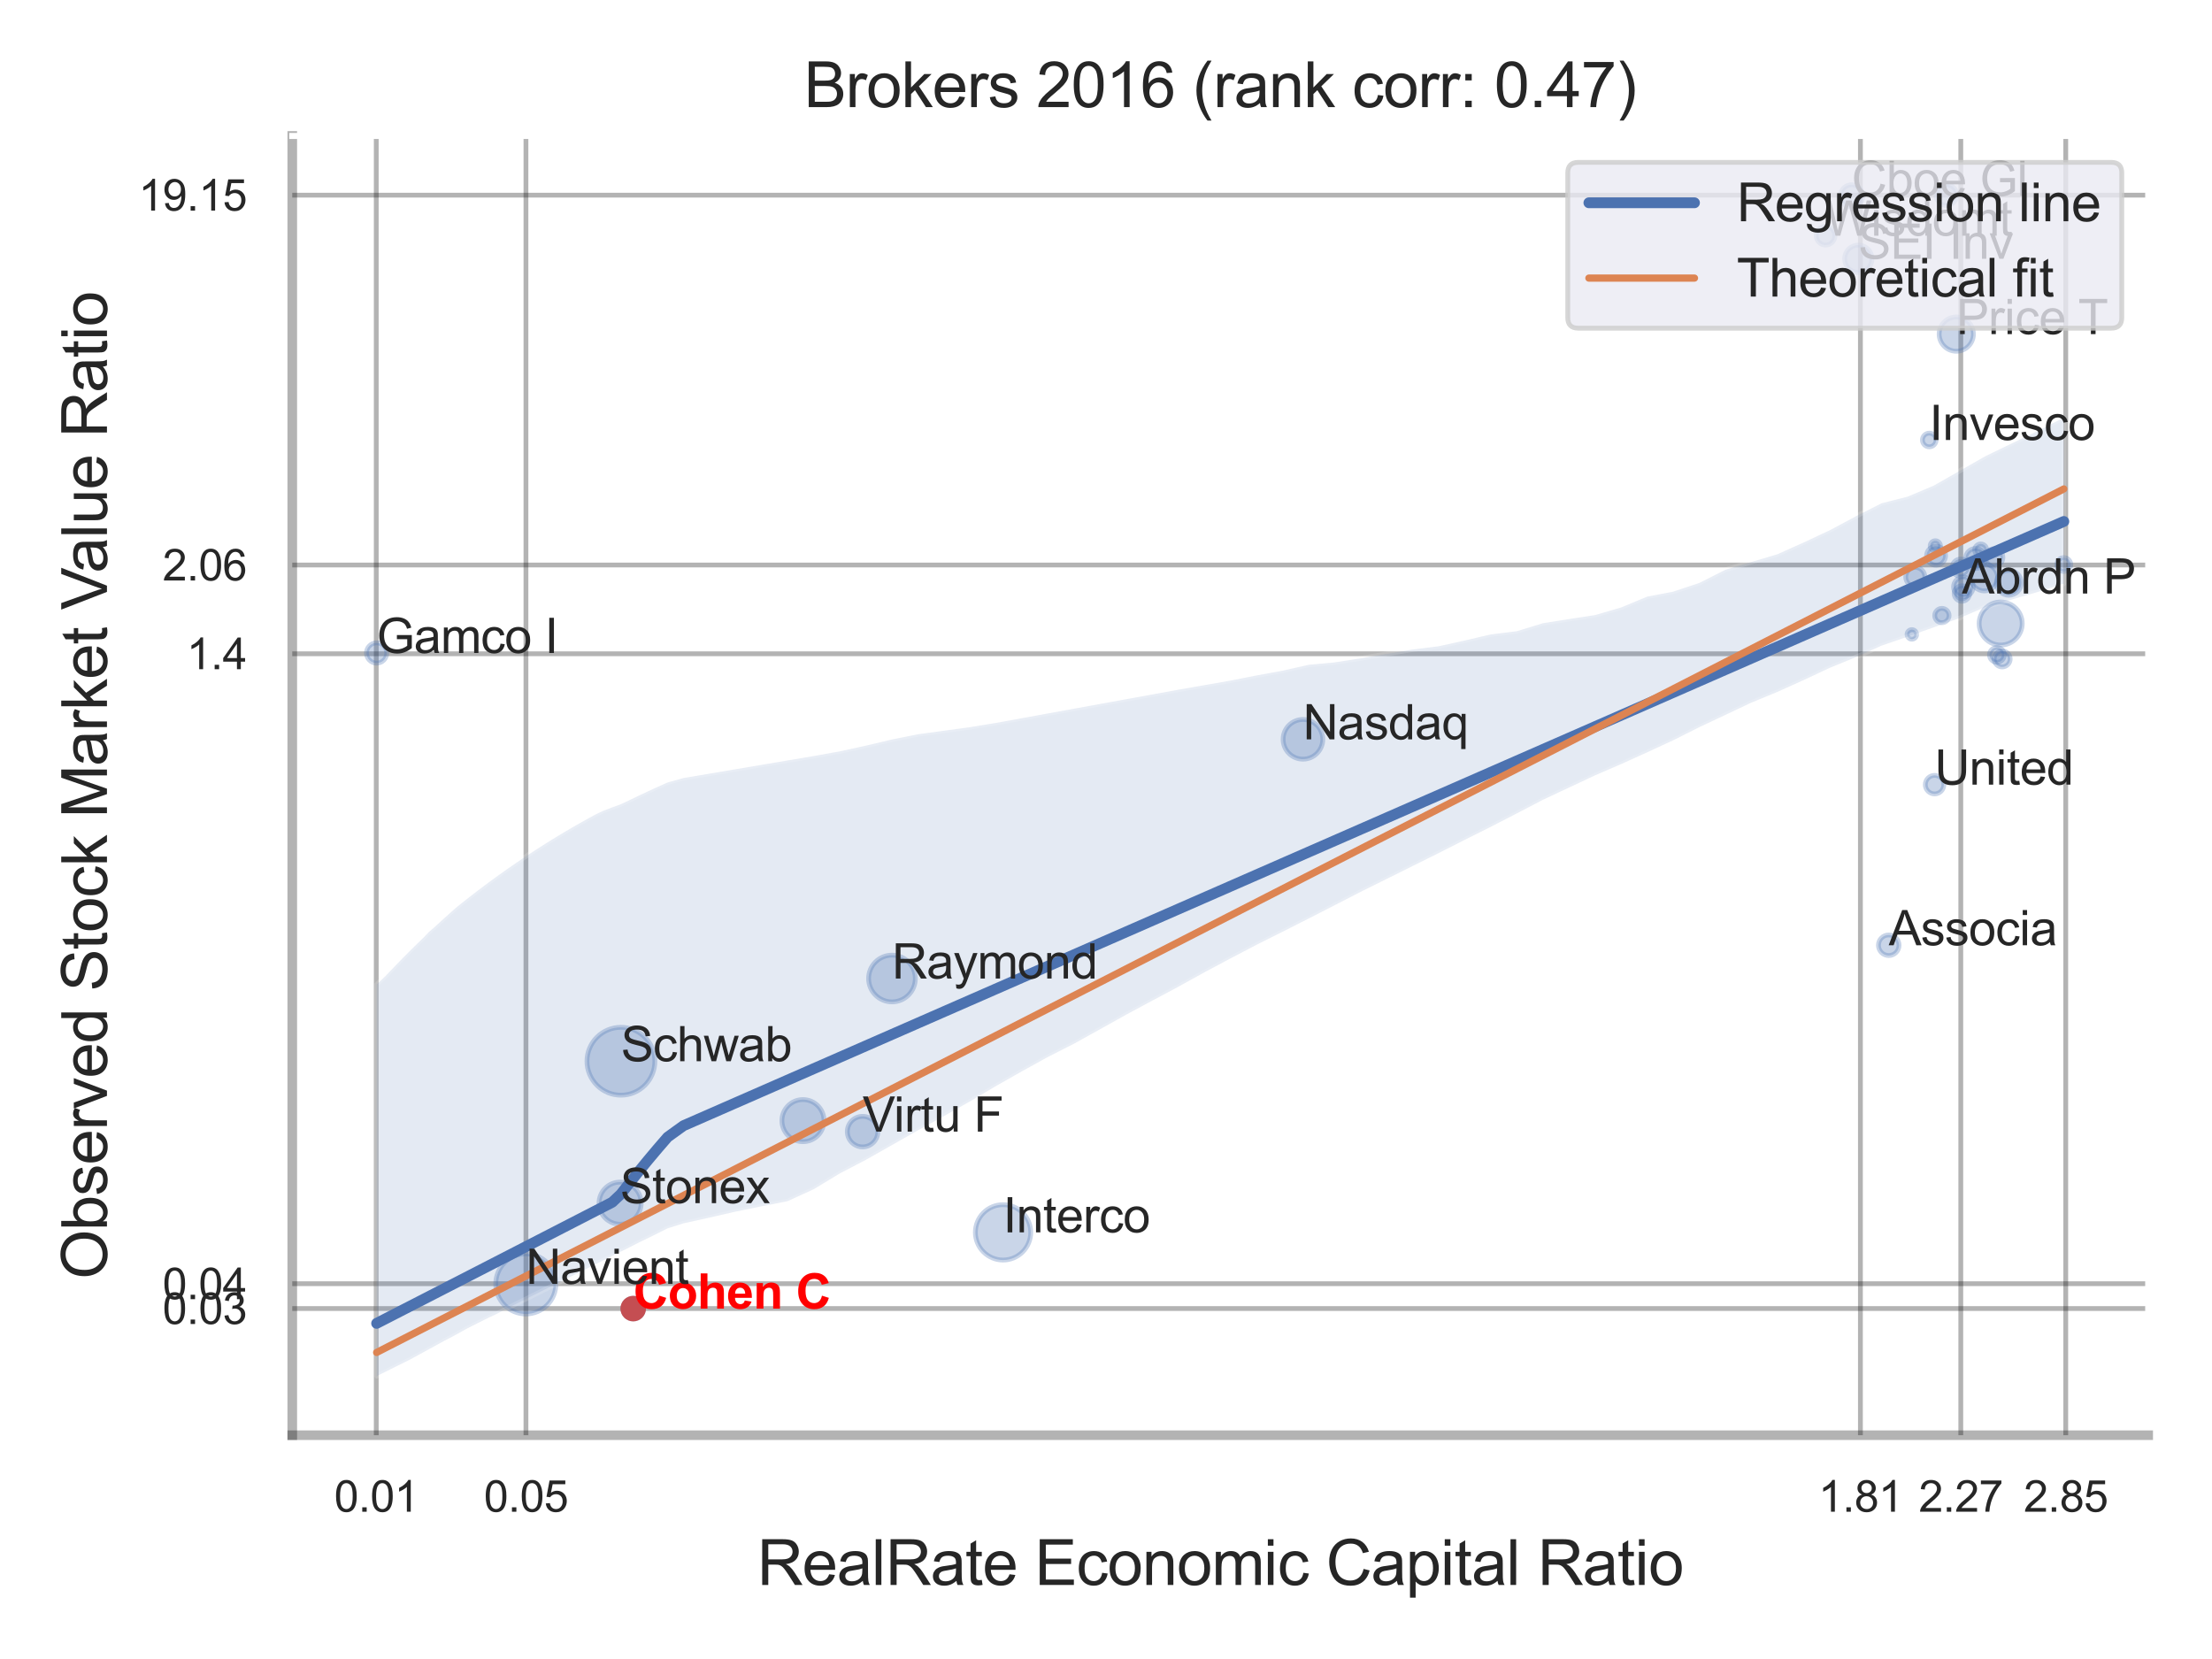 <?xml version="1.0" encoding="utf-8" standalone="no"?>
<!DOCTYPE svg PUBLIC "-//W3C//DTD SVG 1.1//EN"
  "http://www.w3.org/Graphics/SVG/1.1/DTD/svg11.dtd">
<svg xmlns:xlink="http://www.w3.org/1999/xlink" width="460.8pt" height="345.6pt" viewBox="0 0 460.8 345.6" xmlns="http://www.w3.org/2000/svg" version="1.1">
 <defs>
  <style type="text/css">*{stroke-linejoin: round; stroke-linecap: butt}</style>
 </defs>
 <g id="figure_1">
  <g id="patch_1">
   <path d="M 0 345.6 
L 460.8 345.6 
L 460.8 0 
L 0 0 
z
" style="fill: #ffffff"/>
  </g>
  <g id="axes_1">
   <g id="patch_2">
    <path d="M 60.885 298.98 
L 447.506 298.98 
L 447.506 28.32 
L 60.885 28.32 
z
" style="fill: #ffffff"/>
   </g>
   <g id="matplotlib.axis_1">
    <g id="xtick_1">
     <g id="line2d_1">
      <path d="M 78.381 298.98 
L 78.381 28.32 
" clip-path="url(#p147662bf05)" style="fill: none; stroke: #000000; stroke-opacity: 0.3; stroke-linecap: round"/>
     </g>
     <g id="text_1">
      <!-- 0.01 -->
      <g style="fill: #262626" transform="translate(69.623 314.922) scale(0.09 -0.09)">
       <defs>
        <path id="ArialMT-30" d="M 266 2259 
Q 266 3072 433 3567 
Q 600 4063 929 4331 
Q 1259 4600 1759 4600 
Q 2128 4600 2406 4451 
Q 2684 4303 2865 4023 
Q 3047 3744 3150 3342 
Q 3253 2941 3253 2259 
Q 3253 1453 3087 958 
Q 2922 463 2592 192 
Q 2263 -78 1759 -78 
Q 1097 -78 719 397 
Q 266 969 266 2259 
z
M 844 2259 
Q 844 1131 1108 757 
Q 1372 384 1759 384 
Q 2147 384 2411 759 
Q 2675 1134 2675 2259 
Q 2675 3391 2411 3762 
Q 2147 4134 1753 4134 
Q 1366 4134 1134 3806 
Q 844 3388 844 2259 
z
" transform="scale(0.016)"/>
        <path id="ArialMT-2e" d="M 581 0 
L 581 641 
L 1222 641 
L 1222 0 
L 581 0 
z
" transform="scale(0.016)"/>
        <path id="ArialMT-31" d="M 2384 0 
L 1822 0 
L 1822 3584 
Q 1619 3391 1289 3197 
Q 959 3003 697 2906 
L 697 3450 
Q 1169 3672 1522 3987 
Q 1875 4303 2022 4600 
L 2384 4600 
L 2384 0 
z
" transform="scale(0.016)"/>
       </defs>
       <use xlink:href="#ArialMT-30"/>
       <use xlink:href="#ArialMT-2e" x="55.615"/>
       <use xlink:href="#ArialMT-30" x="83.398"/>
       <use xlink:href="#ArialMT-31" x="139.014"/>
      </g>
     </g>
    </g>
    <g id="xtick_2">
     <g id="line2d_2">
      <path d="M 109.563 298.98 
L 109.563 28.32 
" clip-path="url(#p147662bf05)" style="fill: none; stroke: #000000; stroke-opacity: 0.3; stroke-linecap: round"/>
     </g>
     <g id="text_2">
      <!-- 0.05 -->
      <g style="fill: #262626" transform="translate(100.806 314.922) scale(0.09 -0.09)">
       <defs>
        <path id="ArialMT-35" d="M 266 1200 
L 856 1250 
Q 922 819 1161 601 
Q 1400 384 1738 384 
Q 2144 384 2425 690 
Q 2706 997 2706 1503 
Q 2706 1984 2436 2262 
Q 2166 2541 1728 2541 
Q 1456 2541 1237 2417 
Q 1019 2294 894 2097 
L 366 2166 
L 809 4519 
L 3088 4519 
L 3088 3981 
L 1259 3981 
L 1013 2750 
Q 1425 3038 1878 3038 
Q 2478 3038 2890 2622 
Q 3303 2206 3303 1553 
Q 3303 931 2941 478 
Q 2500 -78 1738 -78 
Q 1113 -78 717 272 
Q 322 622 266 1200 
z
" transform="scale(0.016)"/>
       </defs>
       <use xlink:href="#ArialMT-30"/>
       <use xlink:href="#ArialMT-2e" x="55.615"/>
       <use xlink:href="#ArialMT-30" x="83.398"/>
       <use xlink:href="#ArialMT-35" x="139.014"/>
      </g>
     </g>
    </g>
    <g id="xtick_3">
     <g id="line2d_3">
      <path d="M 387.558 298.98 
L 387.558 28.32 
" clip-path="url(#p147662bf05)" style="fill: none; stroke: #000000; stroke-opacity: 0.3; stroke-linecap: round"/>
     </g>
     <g id="text_3">
      <!-- 1.81 -->
      <g style="fill: #262626" transform="translate(378.801 314.922) scale(0.09 -0.09)">
       <defs>
        <path id="ArialMT-38" d="M 1131 2484 
Q 781 2613 612 2850 
Q 444 3088 444 3419 
Q 444 3919 803 4259 
Q 1163 4600 1759 4600 
Q 2359 4600 2725 4251 
Q 3091 3903 3091 3403 
Q 3091 3084 2923 2848 
Q 2756 2613 2416 2484 
Q 2838 2347 3058 2040 
Q 3278 1734 3278 1309 
Q 3278 722 2862 322 
Q 2447 -78 1769 -78 
Q 1091 -78 675 323 
Q 259 725 259 1325 
Q 259 1772 486 2073 
Q 713 2375 1131 2484 
z
M 1019 3438 
Q 1019 3113 1228 2906 
Q 1438 2700 1772 2700 
Q 2097 2700 2305 2904 
Q 2513 3109 2513 3406 
Q 2513 3716 2298 3927 
Q 2084 4138 1766 4138 
Q 1444 4138 1231 3931 
Q 1019 3725 1019 3438 
z
M 838 1322 
Q 838 1081 952 856 
Q 1066 631 1291 507 
Q 1516 384 1775 384 
Q 2178 384 2440 643 
Q 2703 903 2703 1303 
Q 2703 1709 2433 1975 
Q 2163 2241 1756 2241 
Q 1359 2241 1098 1978 
Q 838 1716 838 1322 
z
" transform="scale(0.016)"/>
       </defs>
       <use xlink:href="#ArialMT-31"/>
       <use xlink:href="#ArialMT-2e" x="55.615"/>
       <use xlink:href="#ArialMT-38" x="83.398"/>
       <use xlink:href="#ArialMT-31" x="139.014"/>
      </g>
     </g>
    </g>
    <g id="xtick_4">
     <g id="line2d_4">
      <path d="M 408.469 298.98 
L 408.469 28.32 
" clip-path="url(#p147662bf05)" style="fill: none; stroke: #000000; stroke-opacity: 0.3; stroke-linecap: round"/>
     </g>
     <g id="text_4">
      <!-- 2.27 -->
      <g style="fill: #262626" transform="translate(399.711 314.922) scale(0.09 -0.09)">
       <defs>
        <path id="ArialMT-32" d="M 3222 541 
L 3222 0 
L 194 0 
Q 188 203 259 391 
Q 375 700 629 1000 
Q 884 1300 1366 1694 
Q 2113 2306 2375 2664 
Q 2638 3022 2638 3341 
Q 2638 3675 2398 3904 
Q 2159 4134 1775 4134 
Q 1369 4134 1125 3890 
Q 881 3647 878 3216 
L 300 3275 
Q 359 3922 746 4261 
Q 1134 4600 1788 4600 
Q 2447 4600 2831 4234 
Q 3216 3869 3216 3328 
Q 3216 3053 3103 2787 
Q 2991 2522 2730 2228 
Q 2469 1934 1863 1422 
Q 1356 997 1212 845 
Q 1069 694 975 541 
L 3222 541 
z
" transform="scale(0.016)"/>
        <path id="ArialMT-37" d="M 303 3981 
L 303 4522 
L 3269 4522 
L 3269 4084 
Q 2831 3619 2401 2847 
Q 1972 2075 1738 1259 
Q 1569 684 1522 0 
L 944 0 
Q 953 541 1156 1306 
Q 1359 2072 1739 2783 
Q 2119 3494 2547 3981 
L 303 3981 
z
" transform="scale(0.016)"/>
       </defs>
       <use xlink:href="#ArialMT-32"/>
       <use xlink:href="#ArialMT-2e" x="55.615"/>
       <use xlink:href="#ArialMT-32" x="83.398"/>
       <use xlink:href="#ArialMT-37" x="139.014"/>
      </g>
     </g>
    </g>
    <g id="xtick_5">
     <g id="line2d_5">
      <path d="M 430.33 298.98 
L 430.33 28.32 
" clip-path="url(#p147662bf05)" style="fill: none; stroke: #000000; stroke-opacity: 0.3; stroke-linecap: round"/>
     </g>
     <g id="text_5">
      <!-- 2.85 -->
      <g style="fill: #262626" transform="translate(421.573 314.922) scale(0.09 -0.09)">
       <use xlink:href="#ArialMT-32"/>
       <use xlink:href="#ArialMT-2e" x="55.615"/>
       <use xlink:href="#ArialMT-38" x="83.398"/>
       <use xlink:href="#ArialMT-35" x="139.014"/>
      </g>
     </g>
    </g>
    <g id="xtick_6"/>
    <g id="xtick_7"/>
    <g id="text_6">
     <!-- RealRate Economic Capital Ratio -->
     <g style="fill: #262626" transform="translate(157.737 330.174) scale(0.13 -0.13)">
      <defs>
       <path id="ArialMT-52" d="M 503 0 
L 503 4581 
L 2534 4581 
Q 3147 4581 3465 4457 
Q 3784 4334 3975 4021 
Q 4166 3709 4166 3331 
Q 4166 2844 3850 2509 
Q 3534 2175 2875 2084 
Q 3116 1969 3241 1856 
Q 3506 1613 3744 1247 
L 4541 0 
L 3778 0 
L 3172 953 
Q 2906 1366 2734 1584 
Q 2563 1803 2427 1890 
Q 2291 1978 2150 2013 
Q 2047 2034 1813 2034 
L 1109 2034 
L 1109 0 
L 503 0 
z
M 1109 2559 
L 2413 2559 
Q 2828 2559 3062 2645 
Q 3297 2731 3419 2920 
Q 3541 3109 3541 3331 
Q 3541 3656 3305 3865 
Q 3069 4075 2559 4075 
L 1109 4075 
L 1109 2559 
z
" transform="scale(0.016)"/>
       <path id="ArialMT-65" d="M 2694 1069 
L 3275 997 
Q 3138 488 2766 206 
Q 2394 -75 1816 -75 
Q 1088 -75 661 373 
Q 234 822 234 1631 
Q 234 2469 665 2931 
Q 1097 3394 1784 3394 
Q 2450 3394 2872 2941 
Q 3294 2488 3294 1666 
Q 3294 1616 3291 1516 
L 816 1516 
Q 847 969 1125 678 
Q 1403 388 1819 388 
Q 2128 388 2347 550 
Q 2566 713 2694 1069 
z
M 847 1978 
L 2700 1978 
Q 2663 2397 2488 2606 
Q 2219 2931 1791 2931 
Q 1403 2931 1139 2672 
Q 875 2413 847 1978 
z
" transform="scale(0.016)"/>
       <path id="ArialMT-61" d="M 2588 409 
Q 2275 144 1986 34 
Q 1697 -75 1366 -75 
Q 819 -75 525 192 
Q 231 459 231 875 
Q 231 1119 342 1320 
Q 453 1522 633 1644 
Q 813 1766 1038 1828 
Q 1203 1872 1538 1913 
Q 2219 1994 2541 2106 
Q 2544 2222 2544 2253 
Q 2544 2597 2384 2738 
Q 2169 2928 1744 2928 
Q 1347 2928 1158 2789 
Q 969 2650 878 2297 
L 328 2372 
Q 403 2725 575 2942 
Q 747 3159 1072 3276 
Q 1397 3394 1825 3394 
Q 2250 3394 2515 3294 
Q 2781 3194 2906 3042 
Q 3031 2891 3081 2659 
Q 3109 2516 3109 2141 
L 3109 1391 
Q 3109 606 3145 398 
Q 3181 191 3288 0 
L 2700 0 
Q 2613 175 2588 409 
z
M 2541 1666 
Q 2234 1541 1622 1453 
Q 1275 1403 1131 1340 
Q 988 1278 909 1158 
Q 831 1038 831 891 
Q 831 666 1001 516 
Q 1172 366 1500 366 
Q 1825 366 2078 508 
Q 2331 650 2450 897 
Q 2541 1088 2541 1459 
L 2541 1666 
z
" transform="scale(0.016)"/>
       <path id="ArialMT-6c" d="M 409 0 
L 409 4581 
L 972 4581 
L 972 0 
L 409 0 
z
" transform="scale(0.016)"/>
       <path id="ArialMT-74" d="M 1650 503 
L 1731 6 
Q 1494 -44 1306 -44 
Q 1000 -44 831 53 
Q 663 150 594 308 
Q 525 466 525 972 
L 525 2881 
L 113 2881 
L 113 3319 
L 525 3319 
L 525 4141 
L 1084 4478 
L 1084 3319 
L 1650 3319 
L 1650 2881 
L 1084 2881 
L 1084 941 
Q 1084 700 1114 631 
Q 1144 563 1211 522 
Q 1278 481 1403 481 
Q 1497 481 1650 503 
z
" transform="scale(0.016)"/>
       <path id="ArialMT-20" transform="scale(0.016)"/>
       <path id="ArialMT-45" d="M 506 0 
L 506 4581 
L 3819 4581 
L 3819 4041 
L 1113 4041 
L 1113 2638 
L 3647 2638 
L 3647 2100 
L 1113 2100 
L 1113 541 
L 3925 541 
L 3925 0 
L 506 0 
z
" transform="scale(0.016)"/>
       <path id="ArialMT-63" d="M 2588 1216 
L 3141 1144 
Q 3050 572 2676 248 
Q 2303 -75 1759 -75 
Q 1078 -75 664 370 
Q 250 816 250 1647 
Q 250 2184 428 2587 
Q 606 2991 970 3192 
Q 1334 3394 1763 3394 
Q 2303 3394 2647 3120 
Q 2991 2847 3088 2344 
L 2541 2259 
Q 2463 2594 2264 2762 
Q 2066 2931 1784 2931 
Q 1359 2931 1093 2626 
Q 828 2322 828 1663 
Q 828 994 1084 691 
Q 1341 388 1753 388 
Q 2084 388 2306 591 
Q 2528 794 2588 1216 
z
" transform="scale(0.016)"/>
       <path id="ArialMT-6f" d="M 213 1659 
Q 213 2581 725 3025 
Q 1153 3394 1769 3394 
Q 2453 3394 2887 2945 
Q 3322 2497 3322 1706 
Q 3322 1066 3130 698 
Q 2938 331 2570 128 
Q 2203 -75 1769 -75 
Q 1072 -75 642 372 
Q 213 819 213 1659 
z
M 791 1659 
Q 791 1022 1069 705 
Q 1347 388 1769 388 
Q 2188 388 2466 706 
Q 2744 1025 2744 1678 
Q 2744 2294 2464 2611 
Q 2184 2928 1769 2928 
Q 1347 2928 1069 2612 
Q 791 2297 791 1659 
z
" transform="scale(0.016)"/>
       <path id="ArialMT-6e" d="M 422 0 
L 422 3319 
L 928 3319 
L 928 2847 
Q 1294 3394 1984 3394 
Q 2284 3394 2536 3286 
Q 2788 3178 2913 3003 
Q 3038 2828 3088 2588 
Q 3119 2431 3119 2041 
L 3119 0 
L 2556 0 
L 2556 2019 
Q 2556 2363 2490 2533 
Q 2425 2703 2258 2804 
Q 2091 2906 1866 2906 
Q 1506 2906 1245 2678 
Q 984 2450 984 1813 
L 984 0 
L 422 0 
z
" transform="scale(0.016)"/>
       <path id="ArialMT-6d" d="M 422 0 
L 422 3319 
L 925 3319 
L 925 2853 
Q 1081 3097 1340 3245 
Q 1600 3394 1931 3394 
Q 2300 3394 2536 3241 
Q 2772 3088 2869 2813 
Q 3263 3394 3894 3394 
Q 4388 3394 4653 3120 
Q 4919 2847 4919 2278 
L 4919 0 
L 4359 0 
L 4359 2091 
Q 4359 2428 4304 2576 
Q 4250 2725 4106 2815 
Q 3963 2906 3769 2906 
Q 3419 2906 3187 2673 
Q 2956 2441 2956 1928 
L 2956 0 
L 2394 0 
L 2394 2156 
Q 2394 2531 2256 2718 
Q 2119 2906 1806 2906 
Q 1569 2906 1367 2781 
Q 1166 2656 1075 2415 
Q 984 2175 984 1722 
L 984 0 
L 422 0 
z
" transform="scale(0.016)"/>
       <path id="ArialMT-69" d="M 425 3934 
L 425 4581 
L 988 4581 
L 988 3934 
L 425 3934 
z
M 425 0 
L 425 3319 
L 988 3319 
L 988 0 
L 425 0 
z
" transform="scale(0.016)"/>
       <path id="ArialMT-43" d="M 3763 1606 
L 4369 1453 
Q 4178 706 3683 314 
Q 3188 -78 2472 -78 
Q 1731 -78 1267 223 
Q 803 525 561 1097 
Q 319 1669 319 2325 
Q 319 3041 592 3573 
Q 866 4106 1370 4382 
Q 1875 4659 2481 4659 
Q 3169 4659 3637 4309 
Q 4106 3959 4291 3325 
L 3694 3184 
Q 3534 3684 3231 3912 
Q 2928 4141 2469 4141 
Q 1941 4141 1586 3887 
Q 1231 3634 1087 3207 
Q 944 2781 944 2328 
Q 944 1744 1114 1308 
Q 1284 872 1643 656 
Q 2003 441 2422 441 
Q 2931 441 3284 734 
Q 3638 1028 3763 1606 
z
" transform="scale(0.016)"/>
       <path id="ArialMT-70" d="M 422 -1272 
L 422 3319 
L 934 3319 
L 934 2888 
Q 1116 3141 1344 3267 
Q 1572 3394 1897 3394 
Q 2322 3394 2647 3175 
Q 2972 2956 3137 2557 
Q 3303 2159 3303 1684 
Q 3303 1175 3120 767 
Q 2938 359 2589 142 
Q 2241 -75 1856 -75 
Q 1575 -75 1351 44 
Q 1128 163 984 344 
L 984 -1272 
L 422 -1272 
z
M 931 1641 
Q 931 1000 1190 694 
Q 1450 388 1819 388 
Q 2194 388 2461 705 
Q 2728 1022 2728 1688 
Q 2728 2322 2467 2637 
Q 2206 2953 1844 2953 
Q 1484 2953 1207 2617 
Q 931 2281 931 1641 
z
" transform="scale(0.016)"/>
      </defs>
      <use xlink:href="#ArialMT-52"/>
      <use xlink:href="#ArialMT-65" x="72.217"/>
      <use xlink:href="#ArialMT-61" x="127.832"/>
      <use xlink:href="#ArialMT-6c" x="183.447"/>
      <use xlink:href="#ArialMT-52" x="205.664"/>
      <use xlink:href="#ArialMT-61" x="277.881"/>
      <use xlink:href="#ArialMT-74" x="333.496"/>
      <use xlink:href="#ArialMT-65" x="361.279"/>
      <use xlink:href="#ArialMT-20" x="416.895"/>
      <use xlink:href="#ArialMT-45" x="444.678"/>
      <use xlink:href="#ArialMT-63" x="511.377"/>
      <use xlink:href="#ArialMT-6f" x="561.377"/>
      <use xlink:href="#ArialMT-6e" x="616.992"/>
      <use xlink:href="#ArialMT-6f" x="672.607"/>
      <use xlink:href="#ArialMT-6d" x="728.223"/>
      <use xlink:href="#ArialMT-69" x="811.523"/>
      <use xlink:href="#ArialMT-63" x="833.74"/>
      <use xlink:href="#ArialMT-20" x="883.74"/>
      <use xlink:href="#ArialMT-43" x="911.523"/>
      <use xlink:href="#ArialMT-61" x="983.74"/>
      <use xlink:href="#ArialMT-70" x="1039.355"/>
      <use xlink:href="#ArialMT-69" x="1094.971"/>
      <use xlink:href="#ArialMT-74" x="1117.188"/>
      <use xlink:href="#ArialMT-61" x="1144.971"/>
      <use xlink:href="#ArialMT-6c" x="1200.586"/>
      <use xlink:href="#ArialMT-20" x="1222.803"/>
      <use xlink:href="#ArialMT-52" x="1250.586"/>
      <use xlink:href="#ArialMT-61" x="1322.803"/>
      <use xlink:href="#ArialMT-74" x="1378.418"/>
      <use xlink:href="#ArialMT-69" x="1406.201"/>
      <use xlink:href="#ArialMT-6f" x="1428.418"/>
     </g>
    </g>
   </g>
   <g id="matplotlib.axis_2">
    <g id="ytick_1">
     <g id="line2d_6">
      <path d="M 60.885 272.59 
L 447.506 272.59 
" clip-path="url(#p147662bf05)" style="fill: none; stroke: #000000; stroke-opacity: 0.3; stroke-linecap: round"/>
     </g>
     <g id="text_7">
      <!-- 0.03 -->
      <g style="fill: #262626" transform="translate(33.87 275.811) scale(0.09 -0.09)">
       <defs>
        <path id="ArialMT-33" d="M 269 1209 
L 831 1284 
Q 928 806 1161 595 
Q 1394 384 1728 384 
Q 2125 384 2398 659 
Q 2672 934 2672 1341 
Q 2672 1728 2419 1979 
Q 2166 2231 1775 2231 
Q 1616 2231 1378 2169 
L 1441 2663 
Q 1497 2656 1531 2656 
Q 1891 2656 2178 2843 
Q 2466 3031 2466 3422 
Q 2466 3731 2256 3934 
Q 2047 4138 1716 4138 
Q 1388 4138 1169 3931 
Q 950 3725 888 3313 
L 325 3413 
Q 428 3978 793 4289 
Q 1159 4600 1703 4600 
Q 2078 4600 2393 4439 
Q 2709 4278 2876 4000 
Q 3044 3722 3044 3409 
Q 3044 3113 2884 2869 
Q 2725 2625 2413 2481 
Q 2819 2388 3044 2092 
Q 3269 1797 3269 1353 
Q 3269 753 2831 336 
Q 2394 -81 1725 -81 
Q 1122 -81 723 278 
Q 325 638 269 1209 
z
" transform="scale(0.016)"/>
       </defs>
       <use xlink:href="#ArialMT-30"/>
       <use xlink:href="#ArialMT-2e" x="55.615"/>
       <use xlink:href="#ArialMT-30" x="83.398"/>
       <use xlink:href="#ArialMT-33" x="139.014"/>
      </g>
     </g>
    </g>
    <g id="ytick_2">
     <g id="line2d_7">
      <path d="M 60.885 267.422 
L 447.506 267.422 
" clip-path="url(#p147662bf05)" style="fill: none; stroke: #000000; stroke-opacity: 0.3; stroke-linecap: round"/>
     </g>
     <g id="text_8">
      <!-- 0.04 -->
      <g style="fill: #262626" transform="translate(33.87 270.643) scale(0.09 -0.09)">
       <defs>
        <path id="ArialMT-34" d="M 2069 0 
L 2069 1097 
L 81 1097 
L 81 1613 
L 2172 4581 
L 2631 4581 
L 2631 1613 
L 3250 1613 
L 3250 1097 
L 2631 1097 
L 2631 0 
L 2069 0 
z
M 2069 1613 
L 2069 3678 
L 634 1613 
L 2069 1613 
z
" transform="scale(0.016)"/>
       </defs>
       <use xlink:href="#ArialMT-30"/>
       <use xlink:href="#ArialMT-2e" x="55.615"/>
       <use xlink:href="#ArialMT-30" x="83.398"/>
       <use xlink:href="#ArialMT-34" x="139.014"/>
      </g>
     </g>
    </g>
    <g id="ytick_3">
     <g id="line2d_8">
      <path d="M 60.885 136.19 
L 447.506 136.19 
" clip-path="url(#p147662bf05)" style="fill: none; stroke: #000000; stroke-opacity: 0.3; stroke-linecap: round"/>
     </g>
     <g id="text_9">
      <!-- 1.4 -->
      <g style="fill: #262626" transform="translate(38.875 139.411) scale(0.09 -0.09)">
       <use xlink:href="#ArialMT-31"/>
       <use xlink:href="#ArialMT-2e" x="55.615"/>
       <use xlink:href="#ArialMT-34" x="83.398"/>
      </g>
     </g>
    </g>
    <g id="ytick_4">
     <g id="line2d_9">
      <path d="M 60.885 117.703 
L 447.506 117.703 
" clip-path="url(#p147662bf05)" style="fill: none; stroke: #000000; stroke-opacity: 0.3; stroke-linecap: round"/>
     </g>
     <g id="text_10">
      <!-- 2.06 -->
      <g style="fill: #262626" transform="translate(33.87 120.924) scale(0.09 -0.09)">
       <defs>
        <path id="ArialMT-36" d="M 3184 3459 
L 2625 3416 
Q 2550 3747 2413 3897 
Q 2184 4138 1850 4138 
Q 1581 4138 1378 3988 
Q 1113 3794 959 3422 
Q 806 3050 800 2363 
Q 1003 2672 1297 2822 
Q 1591 2972 1913 2972 
Q 2475 2972 2870 2558 
Q 3266 2144 3266 1488 
Q 3266 1056 3080 686 
Q 2894 316 2569 119 
Q 2244 -78 1831 -78 
Q 1128 -78 684 439 
Q 241 956 241 2144 
Q 241 3472 731 4075 
Q 1159 4600 1884 4600 
Q 2425 4600 2770 4297 
Q 3116 3994 3184 3459 
z
M 888 1484 
Q 888 1194 1011 928 
Q 1134 663 1356 523 
Q 1578 384 1822 384 
Q 2178 384 2434 671 
Q 2691 959 2691 1453 
Q 2691 1928 2437 2201 
Q 2184 2475 1800 2475 
Q 1419 2475 1153 2201 
Q 888 1928 888 1484 
z
" transform="scale(0.016)"/>
       </defs>
       <use xlink:href="#ArialMT-32"/>
       <use xlink:href="#ArialMT-2e" x="55.615"/>
       <use xlink:href="#ArialMT-30" x="83.398"/>
       <use xlink:href="#ArialMT-36" x="139.014"/>
      </g>
     </g>
    </g>
    <g id="ytick_5">
     <g id="line2d_10">
      <path d="M 60.885 40.653 
L 447.506 40.653 
" clip-path="url(#p147662bf05)" style="fill: none; stroke: #000000; stroke-opacity: 0.3; stroke-linecap: round"/>
     </g>
     <g id="text_11">
      <!-- 19.15 -->
      <g style="fill: #262626" transform="translate(28.865 43.874) scale(0.09 -0.09)">
       <defs>
        <path id="ArialMT-39" d="M 350 1059 
L 891 1109 
Q 959 728 1153 556 
Q 1347 384 1650 384 
Q 1909 384 2104 503 
Q 2300 622 2425 820 
Q 2550 1019 2634 1356 
Q 2719 1694 2719 2044 
Q 2719 2081 2716 2156 
Q 2547 1888 2255 1720 
Q 1963 1553 1622 1553 
Q 1053 1553 659 1965 
Q 266 2378 266 3053 
Q 266 3750 677 4175 
Q 1088 4600 1706 4600 
Q 2153 4600 2523 4359 
Q 2894 4119 3086 3673 
Q 3278 3228 3278 2384 
Q 3278 1506 3087 986 
Q 2897 466 2520 194 
Q 2144 -78 1638 -78 
Q 1100 -78 759 220 
Q 419 519 350 1059 
z
M 2653 3081 
Q 2653 3566 2395 3850 
Q 2138 4134 1775 4134 
Q 1400 4134 1122 3828 
Q 844 3522 844 3034 
Q 844 2597 1108 2323 
Q 1372 2050 1759 2050 
Q 2150 2050 2401 2323 
Q 2653 2597 2653 3081 
z
" transform="scale(0.016)"/>
       </defs>
       <use xlink:href="#ArialMT-31"/>
       <use xlink:href="#ArialMT-39" x="55.615"/>
       <use xlink:href="#ArialMT-2e" x="111.23"/>
       <use xlink:href="#ArialMT-31" x="139.014"/>
       <use xlink:href="#ArialMT-35" x="194.629"/>
      </g>
     </g>
    </g>
    <g id="ytick_6"/>
    <g id="ytick_7"/>
    <g id="ytick_8"/>
    <g id="text_12">
     <!-- Observed Stock Market Value Ratio -->
     <g style="fill: #262626" transform="translate(22.282 266.489) rotate(-90) scale(0.13 -0.13)">
      <defs>
       <path id="ArialMT-4f" d="M 309 2231 
Q 309 3372 921 4017 
Q 1534 4663 2503 4663 
Q 3138 4663 3647 4359 
Q 4156 4056 4423 3514 
Q 4691 2972 4691 2284 
Q 4691 1588 4409 1038 
Q 4128 488 3612 205 
Q 3097 -78 2500 -78 
Q 1853 -78 1343 234 
Q 834 547 571 1087 
Q 309 1628 309 2231 
z
M 934 2222 
Q 934 1394 1379 917 
Q 1825 441 2497 441 
Q 3181 441 3623 922 
Q 4066 1403 4066 2288 
Q 4066 2847 3877 3264 
Q 3688 3681 3323 3911 
Q 2959 4141 2506 4141 
Q 1863 4141 1398 3698 
Q 934 3256 934 2222 
z
" transform="scale(0.016)"/>
       <path id="ArialMT-62" d="M 941 0 
L 419 0 
L 419 4581 
L 981 4581 
L 981 2947 
Q 1338 3394 1891 3394 
Q 2197 3394 2470 3270 
Q 2744 3147 2920 2923 
Q 3097 2700 3197 2384 
Q 3297 2069 3297 1709 
Q 3297 856 2875 390 
Q 2453 -75 1863 -75 
Q 1275 -75 941 416 
L 941 0 
z
M 934 1684 
Q 934 1088 1097 822 
Q 1363 388 1816 388 
Q 2184 388 2453 708 
Q 2722 1028 2722 1663 
Q 2722 2313 2464 2622 
Q 2206 2931 1841 2931 
Q 1472 2931 1203 2611 
Q 934 2291 934 1684 
z
" transform="scale(0.016)"/>
       <path id="ArialMT-73" d="M 197 991 
L 753 1078 
Q 800 744 1014 566 
Q 1228 388 1613 388 
Q 2000 388 2187 545 
Q 2375 703 2375 916 
Q 2375 1106 2209 1216 
Q 2094 1291 1634 1406 
Q 1016 1563 777 1677 
Q 538 1791 414 1992 
Q 291 2194 291 2438 
Q 291 2659 392 2848 
Q 494 3038 669 3163 
Q 800 3259 1026 3326 
Q 1253 3394 1513 3394 
Q 1903 3394 2198 3281 
Q 2494 3169 2634 2976 
Q 2775 2784 2828 2463 
L 2278 2388 
Q 2241 2644 2061 2787 
Q 1881 2931 1553 2931 
Q 1166 2931 1000 2803 
Q 834 2675 834 2503 
Q 834 2394 903 2306 
Q 972 2216 1119 2156 
Q 1203 2125 1616 2013 
Q 2213 1853 2448 1751 
Q 2684 1650 2818 1456 
Q 2953 1263 2953 975 
Q 2953 694 2789 445 
Q 2625 197 2315 61 
Q 2006 -75 1616 -75 
Q 969 -75 630 194 
Q 291 463 197 991 
z
" transform="scale(0.016)"/>
       <path id="ArialMT-72" d="M 416 0 
L 416 3319 
L 922 3319 
L 922 2816 
Q 1116 3169 1280 3281 
Q 1444 3394 1641 3394 
Q 1925 3394 2219 3213 
L 2025 2691 
Q 1819 2813 1613 2813 
Q 1428 2813 1281 2702 
Q 1134 2591 1072 2394 
Q 978 2094 978 1738 
L 978 0 
L 416 0 
z
" transform="scale(0.016)"/>
       <path id="ArialMT-76" d="M 1344 0 
L 81 3319 
L 675 3319 
L 1388 1331 
Q 1503 1009 1600 663 
Q 1675 925 1809 1294 
L 2547 3319 
L 3125 3319 
L 1869 0 
L 1344 0 
z
" transform="scale(0.016)"/>
       <path id="ArialMT-64" d="M 2575 0 
L 2575 419 
Q 2259 -75 1647 -75 
Q 1250 -75 917 144 
Q 584 363 401 755 
Q 219 1147 219 1656 
Q 219 2153 384 2558 
Q 550 2963 881 3178 
Q 1213 3394 1622 3394 
Q 1922 3394 2156 3267 
Q 2391 3141 2538 2938 
L 2538 4581 
L 3097 4581 
L 3097 0 
L 2575 0 
z
M 797 1656 
Q 797 1019 1065 703 
Q 1334 388 1700 388 
Q 2069 388 2326 689 
Q 2584 991 2584 1609 
Q 2584 2291 2321 2609 
Q 2059 2928 1675 2928 
Q 1300 2928 1048 2622 
Q 797 2316 797 1656 
z
" transform="scale(0.016)"/>
       <path id="ArialMT-53" d="M 288 1472 
L 859 1522 
Q 900 1178 1048 958 
Q 1197 738 1509 602 
Q 1822 466 2213 466 
Q 2559 466 2825 569 
Q 3091 672 3220 851 
Q 3350 1031 3350 1244 
Q 3350 1459 3225 1620 
Q 3100 1781 2813 1891 
Q 2628 1963 1997 2114 
Q 1366 2266 1113 2400 
Q 784 2572 623 2826 
Q 463 3081 463 3397 
Q 463 3744 659 4045 
Q 856 4347 1234 4503 
Q 1613 4659 2075 4659 
Q 2584 4659 2973 4495 
Q 3363 4331 3572 4012 
Q 3781 3694 3797 3291 
L 3216 3247 
Q 3169 3681 2898 3903 
Q 2628 4125 2100 4125 
Q 1550 4125 1298 3923 
Q 1047 3722 1047 3438 
Q 1047 3191 1225 3031 
Q 1400 2872 2139 2705 
Q 2878 2538 3153 2413 
Q 3553 2228 3743 1945 
Q 3934 1663 3934 1294 
Q 3934 928 3725 604 
Q 3516 281 3123 101 
Q 2731 -78 2241 -78 
Q 1619 -78 1198 103 
Q 778 284 539 648 
Q 300 1013 288 1472 
z
" transform="scale(0.016)"/>
       <path id="ArialMT-6b" d="M 425 0 
L 425 4581 
L 988 4581 
L 988 1969 
L 2319 3319 
L 3047 3319 
L 1778 2088 
L 3175 0 
L 2481 0 
L 1384 1697 
L 988 1316 
L 988 0 
L 425 0 
z
" transform="scale(0.016)"/>
       <path id="ArialMT-4d" d="M 475 0 
L 475 4581 
L 1388 4581 
L 2472 1338 
Q 2622 884 2691 659 
Q 2769 909 2934 1394 
L 4031 4581 
L 4847 4581 
L 4847 0 
L 4263 0 
L 4263 3834 
L 2931 0 
L 2384 0 
L 1059 3900 
L 1059 0 
L 475 0 
z
" transform="scale(0.016)"/>
       <path id="ArialMT-56" d="M 1803 0 
L 28 4581 
L 684 4581 
L 1875 1253 
Q 2019 853 2116 503 
Q 2222 878 2363 1253 
L 3600 4581 
L 4219 4581 
L 2425 0 
L 1803 0 
z
" transform="scale(0.016)"/>
       <path id="ArialMT-75" d="M 2597 0 
L 2597 488 
Q 2209 -75 1544 -75 
Q 1250 -75 995 37 
Q 741 150 617 320 
Q 494 491 444 738 
Q 409 903 409 1263 
L 409 3319 
L 972 3319 
L 972 1478 
Q 972 1038 1006 884 
Q 1059 663 1231 536 
Q 1403 409 1656 409 
Q 1909 409 2131 539 
Q 2353 669 2445 892 
Q 2538 1116 2538 1541 
L 2538 3319 
L 3100 3319 
L 3100 0 
L 2597 0 
z
" transform="scale(0.016)"/>
      </defs>
      <use xlink:href="#ArialMT-4f"/>
      <use xlink:href="#ArialMT-62" x="77.783"/>
      <use xlink:href="#ArialMT-73" x="133.398"/>
      <use xlink:href="#ArialMT-65" x="183.398"/>
      <use xlink:href="#ArialMT-72" x="239.014"/>
      <use xlink:href="#ArialMT-76" x="272.314"/>
      <use xlink:href="#ArialMT-65" x="322.314"/>
      <use xlink:href="#ArialMT-64" x="377.93"/>
      <use xlink:href="#ArialMT-20" x="433.545"/>
      <use xlink:href="#ArialMT-53" x="461.328"/>
      <use xlink:href="#ArialMT-74" x="528.027"/>
      <use xlink:href="#ArialMT-6f" x="555.811"/>
      <use xlink:href="#ArialMT-63" x="611.426"/>
      <use xlink:href="#ArialMT-6b" x="661.426"/>
      <use xlink:href="#ArialMT-20" x="711.426"/>
      <use xlink:href="#ArialMT-4d" x="739.209"/>
      <use xlink:href="#ArialMT-61" x="822.51"/>
      <use xlink:href="#ArialMT-72" x="878.125"/>
      <use xlink:href="#ArialMT-6b" x="911.426"/>
      <use xlink:href="#ArialMT-65" x="961.426"/>
      <use xlink:href="#ArialMT-74" x="1017.041"/>
      <use xlink:href="#ArialMT-20" x="1044.824"/>
      <use xlink:href="#ArialMT-56" x="1072.607"/>
      <use xlink:href="#ArialMT-61" x="1131.932"/>
      <use xlink:href="#ArialMT-6c" x="1187.547"/>
      <use xlink:href="#ArialMT-75" x="1209.764"/>
      <use xlink:href="#ArialMT-65" x="1265.379"/>
      <use xlink:href="#ArialMT-20" x="1320.994"/>
      <use xlink:href="#ArialMT-52" x="1348.777"/>
      <use xlink:href="#ArialMT-61" x="1420.994"/>
      <use xlink:href="#ArialMT-74" x="1476.609"/>
      <use xlink:href="#ArialMT-69" x="1504.393"/>
      <use xlink:href="#ArialMT-6f" x="1526.609"/>
     </g>
    </g>
   </g>
   <g id="PathCollection_1">
    <path d="M 129.35 228.147 
C 131.225 228.147 133.024 227.402 134.35 226.076 
C 135.676 224.75 136.421 222.951 136.421 221.076 
C 136.421 219.201 135.676 217.402 134.35 216.076 
C 133.024 214.75 131.225 214.005 129.35 214.005 
C 127.475 214.005 125.676 214.75 124.35 216.076 
C 123.024 217.402 122.279 219.201 122.279 221.076 
C 122.279 222.951 123.024 224.75 124.35 226.076 
C 125.676 227.402 127.475 228.147 129.35 228.147 
z
" clip-path="url(#p147662bf05)" style="fill: #4c72b0; fill-opacity: 0.3; stroke: #4c72b0; stroke-opacity: 0.3"/>
    <path d="M 387.118 56.76 
C 387.874 56.76 388.599 56.459 389.133 55.925 
C 389.668 55.39 389.968 54.665 389.968 53.909 
C 389.968 53.153 389.668 52.428 389.133 51.894 
C 388.599 51.359 387.874 51.059 387.118 51.059 
C 386.362 51.059 385.637 51.359 385.102 51.894 
C 384.568 52.428 384.268 53.153 384.268 53.909 
C 384.268 54.665 384.568 55.39 385.102 55.925 
C 385.637 56.459 386.362 56.76 387.118 56.76 
z
" clip-path="url(#p147662bf05)" style="fill: #4c72b0; fill-opacity: 0.3; stroke: #4c72b0; stroke-opacity: 0.3"/>
    <path d="M 185.814 208.711 
C 187.105 208.711 188.343 208.198 189.256 207.285 
C 190.169 206.372 190.682 205.134 190.682 203.843 
C 190.682 202.552 190.169 201.313 189.256 200.4 
C 188.343 199.488 187.105 198.975 185.814 198.975 
C 184.523 198.975 183.285 199.488 182.372 200.4 
C 181.459 201.313 180.946 202.552 180.946 203.843 
C 180.946 205.134 181.459 206.372 182.372 207.285 
C 183.285 208.198 184.523 208.711 185.814 208.711 
z
" clip-path="url(#p147662bf05)" style="fill: #4c72b0; fill-opacity: 0.3; stroke: #4c72b0; stroke-opacity: 0.3"/>
    <path d="M 167.272 237.833 
C 168.435 237.833 169.551 237.371 170.373 236.549 
C 171.196 235.726 171.658 234.61 171.658 233.447 
C 171.658 232.284 171.196 231.168 170.373 230.345 
C 169.551 229.523 168.435 229.061 167.272 229.061 
C 166.108 229.061 164.993 229.523 164.17 230.345 
C 163.348 231.168 162.885 232.284 162.885 233.447 
C 162.885 234.61 163.348 235.726 164.17 236.549 
C 164.993 237.371 166.108 237.833 167.272 237.833 
z
" clip-path="url(#p147662bf05)" style="fill: #4c72b0; fill-opacity: 0.3; stroke: #4c72b0; stroke-opacity: 0.3"/>
    <path d="M 380.302 51.053 
C 380.82 51.053 381.316 50.847 381.682 50.481 
C 382.048 50.115 382.254 49.618 382.254 49.101 
C 382.254 48.583 382.048 48.086 381.682 47.72 
C 381.316 47.354 380.82 47.149 380.302 47.149 
C 379.784 47.149 379.288 47.354 378.922 47.72 
C 378.556 48.086 378.35 48.583 378.35 49.101 
C 378.35 49.618 378.556 50.115 378.922 50.481 
C 379.288 50.847 379.784 51.053 380.302 51.053 
z
" clip-path="url(#p147662bf05)" style="fill: #4c72b0; fill-opacity: 0.3; stroke: #4c72b0; stroke-opacity: 0.3"/>
    <path d="M 129.18 255.029 
C 130.345 255.029 131.462 254.566 132.285 253.743 
C 133.109 252.919 133.571 251.802 133.571 250.638 
C 133.571 249.473 133.109 248.356 132.285 247.533 
C 131.462 246.71 130.345 246.247 129.18 246.247 
C 128.016 246.247 126.899 246.71 126.076 247.533 
C 125.252 248.356 124.789 249.473 124.789 250.638 
C 124.789 251.802 125.252 252.919 126.076 253.743 
C 126.899 254.566 128.016 255.029 129.18 255.029 
z
" clip-path="url(#p147662bf05)" style="fill: #4c72b0; fill-opacity: 0.3; stroke: #4c72b0; stroke-opacity: 0.3"/>
    <path d="M 78.459 138.141 
C 79.019 138.141 79.556 137.918 79.953 137.522 
C 80.349 137.126 80.571 136.588 80.571 136.028 
C 80.571 135.468 80.349 134.93 79.953 134.534 
C 79.556 134.138 79.019 133.915 78.459 133.915 
C 77.898 133.915 77.361 134.138 76.965 134.534 
C 76.568 134.93 76.346 135.468 76.346 136.028 
C 76.346 136.588 76.568 137.126 76.965 137.522 
C 77.361 137.918 77.898 138.141 78.459 138.141 
z
" clip-path="url(#p147662bf05)" style="fill: #4c72b0; fill-opacity: 0.3; stroke: #4c72b0; stroke-opacity: 0.3"/>
    <path d="M 407.532 73.167 
C 408.478 73.167 409.385 72.791 410.054 72.122 
C 410.723 71.453 411.099 70.546 411.099 69.6 
C 411.099 68.654 410.723 67.747 410.054 67.078 
C 409.385 66.409 408.478 66.033 407.532 66.033 
C 406.586 66.033 405.678 66.409 405.01 67.078 
C 404.341 67.747 403.965 68.654 403.965 69.6 
C 403.965 70.546 404.341 71.453 405.01 72.122 
C 405.678 72.791 406.586 73.167 407.532 73.167 
z
" clip-path="url(#p147662bf05)" style="fill: #4c72b0; fill-opacity: 0.3; stroke: #4c72b0; stroke-opacity: 0.3"/>
    <path d="M 271.431 158.148 
C 272.527 158.148 273.579 157.713 274.354 156.937 
C 275.129 156.162 275.565 155.11 275.565 154.014 
C 275.565 152.917 275.129 151.866 274.354 151.09 
C 273.579 150.315 272.527 149.879 271.431 149.879 
C 270.334 149.879 269.282 150.315 268.507 151.09 
C 267.732 151.866 267.296 152.917 267.296 154.014 
C 267.296 155.11 267.732 156.162 268.507 156.937 
C 269.282 157.713 270.334 158.148 271.431 158.148 
z
" clip-path="url(#p147662bf05)" style="fill: #4c72b0; fill-opacity: 0.3; stroke: #4c72b0; stroke-opacity: 0.3"/>
    <path d="M 416.779 134.38 
C 417.969 134.38 419.11 133.907 419.952 133.065 
C 420.793 132.224 421.266 131.083 421.266 129.893 
C 421.266 128.703 420.793 127.561 419.952 126.72 
C 419.11 125.878 417.969 125.406 416.779 125.406 
C 415.589 125.406 414.448 125.878 413.606 126.72 
C 412.765 127.561 412.292 128.703 412.292 129.893 
C 412.292 131.083 412.765 132.224 413.606 133.065 
C 414.448 133.907 415.589 134.38 416.779 134.38 
z
" clip-path="url(#p147662bf05)" style="fill: #4c72b0; fill-opacity: 0.3; stroke: #4c72b0; stroke-opacity: 0.3"/>
    <path d="M 131.909 274.767 
C 132.482 274.767 133.032 274.539 133.437 274.134 
C 133.843 273.728 134.07 273.178 134.07 272.605 
C 134.07 272.032 133.843 271.482 133.437 271.076 
C 133.032 270.671 132.482 270.443 131.909 270.443 
C 131.335 270.443 130.785 270.671 130.38 271.076 
C 129.975 271.482 129.747 272.032 129.747 272.605 
C 129.747 273.178 129.975 273.728 130.38 274.134 
C 130.785 274.539 131.335 274.767 131.909 274.767 
z
" clip-path="url(#p147662bf05)" style="fill: #4c72b0; fill-opacity: 0.3; stroke: #4c72b0; stroke-opacity: 0.3"/>
    <path d="M 405.466 42.793 
C 406.042 42.793 406.594 42.565 407.001 42.158 
C 407.408 41.751 407.637 41.198 407.637 40.623 
C 407.637 40.047 407.408 39.495 407.001 39.088 
C 406.594 38.681 406.042 38.452 405.466 38.452 
C 404.891 38.452 404.338 38.681 403.931 39.088 
C 403.524 39.495 403.296 40.047 403.296 40.623 
C 403.296 41.198 403.524 41.751 403.931 42.158 
C 404.338 42.565 404.891 42.793 405.466 42.793 
z
" clip-path="url(#p147662bf05)" style="fill: #4c72b0; fill-opacity: 0.3; stroke: #4c72b0; stroke-opacity: 0.3"/>
    <path d="M 413.362 123.097 
C 414.1 123.097 414.808 122.804 415.329 122.282 
C 415.851 121.76 416.144 121.053 416.144 120.315 
C 416.144 119.577 415.851 118.869 415.329 118.347 
C 414.808 117.826 414.1 117.532 413.362 117.532 
C 412.624 117.532 411.916 117.826 411.395 118.347 
C 410.873 118.869 410.58 119.577 410.58 120.315 
C 410.58 121.053 410.873 121.76 411.395 122.282 
C 411.916 122.804 412.624 123.097 413.362 123.097 
z
" clip-path="url(#p147662bf05)" style="fill: #4c72b0; fill-opacity: 0.3; stroke: #4c72b0; stroke-opacity: 0.3"/>
    <path d="M 418.48 123.997 
C 419.169 123.997 419.83 123.723 420.317 123.236 
C 420.804 122.749 421.078 122.088 421.078 121.399 
C 421.078 120.71 420.804 120.049 420.317 119.562 
C 419.83 119.075 419.169 118.801 418.48 118.801 
C 417.792 118.801 417.131 119.075 416.644 119.562 
C 416.156 120.049 415.883 120.71 415.883 121.399 
C 415.883 122.088 416.156 122.749 416.644 123.236 
C 417.131 123.723 417.792 123.997 418.48 123.997 
z
" clip-path="url(#p147662bf05)" style="fill: #4c72b0; fill-opacity: 0.3; stroke: #4c72b0; stroke-opacity: 0.3"/>
    <path d="M 385.733 43.17 
C 386.354 43.17 386.95 42.924 387.389 42.484 
C 387.829 42.045 388.075 41.449 388.075 40.828 
C 388.075 40.207 387.829 39.611 387.389 39.172 
C 386.95 38.733 386.354 38.486 385.733 38.486 
C 385.112 38.486 384.516 38.733 384.077 39.172 
C 383.638 39.611 383.391 40.207 383.391 40.828 
C 383.391 41.449 383.638 42.045 384.077 42.484 
C 384.516 42.924 385.112 43.17 385.733 43.17 
z
" clip-path="url(#p147662bf05)" style="fill: #4c72b0; fill-opacity: 0.3; stroke: #4c72b0; stroke-opacity: 0.3"/>
    <path d="M 398.988 122.178 
C 399.517 122.178 400.024 121.968 400.399 121.594 
C 400.773 121.22 400.983 120.712 400.983 120.183 
C 400.983 119.654 400.773 119.146 400.399 118.772 
C 400.024 118.398 399.517 118.188 398.988 118.188 
C 398.459 118.188 397.951 118.398 397.577 118.772 
C 397.203 119.146 396.992 119.654 396.992 120.183 
C 396.992 120.712 397.203 121.22 397.577 121.594 
C 397.951 121.968 398.459 122.178 398.988 122.178 
z
" clip-path="url(#p147662bf05)" style="fill: #4c72b0; fill-opacity: 0.3; stroke: #4c72b0; stroke-opacity: 0.3"/>
    <path d="M 401.905 93.082 
C 402.283 93.082 402.646 92.932 402.913 92.664 
C 403.181 92.397 403.331 92.034 403.331 91.656 
C 403.331 91.277 403.181 90.915 402.913 90.647 
C 402.646 90.38 402.283 90.229 401.905 90.229 
C 401.527 90.229 401.164 90.38 400.896 90.647 
C 400.629 90.915 400.478 91.277 400.478 91.656 
C 400.478 92.034 400.629 92.397 400.896 92.664 
C 401.164 92.932 401.527 93.082 401.905 93.082 
z
" clip-path="url(#p147662bf05)" style="fill: #4c72b0; fill-opacity: 0.3; stroke: #4c72b0; stroke-opacity: 0.3"/>
    <path d="M 415.413 117.953 
C 415.897 117.953 416.362 117.761 416.704 117.418 
C 417.047 117.076 417.239 116.611 417.239 116.127 
C 417.239 115.643 417.047 115.178 416.704 114.836 
C 416.362 114.494 415.897 114.301 415.413 114.301 
C 414.929 114.301 414.465 114.494 414.122 114.836 
C 413.78 115.178 413.587 115.643 413.587 116.127 
C 413.587 116.611 413.78 117.076 414.122 117.418 
C 414.465 117.761 414.929 117.953 415.413 117.953 
z
" clip-path="url(#p147662bf05)" style="fill: #4c72b0; fill-opacity: 0.3; stroke: #4c72b0; stroke-opacity: 0.3"/>
    <path d="M 415.993 137.964 
C 416.401 137.964 416.793 137.802 417.081 137.513 
C 417.37 137.224 417.532 136.833 417.532 136.425 
C 417.532 136.016 417.37 135.625 417.081 135.336 
C 416.793 135.048 416.401 134.885 415.993 134.885 
C 415.585 134.885 415.193 135.048 414.905 135.336 
C 414.616 135.625 414.454 136.016 414.454 136.425 
C 414.454 136.833 414.616 137.224 414.905 137.513 
C 415.193 137.802 415.585 137.964 415.993 137.964 
z
" clip-path="url(#p147662bf05)" style="fill: #4c72b0; fill-opacity: 0.3; stroke: #4c72b0; stroke-opacity: 0.3"/>
    <path d="M 403.321 117.742 
C 403.845 117.742 404.348 117.534 404.718 117.163 
C 405.089 116.793 405.297 116.29 405.297 115.766 
C 405.297 115.242 405.089 114.74 404.718 114.369 
C 404.348 113.999 403.845 113.79 403.321 113.79 
C 402.797 113.79 402.294 113.999 401.924 114.369 
C 401.553 114.74 401.345 115.242 401.345 115.766 
C 401.345 116.29 401.553 116.793 401.924 117.163 
C 402.294 117.534 402.797 117.742 403.321 117.742 
z
" clip-path="url(#p147662bf05)" style="fill: #4c72b0; fill-opacity: 0.3; stroke: #4c72b0; stroke-opacity: 0.3"/>
    <path d="M 417.087 138.936 
C 417.529 138.936 417.953 138.76 418.266 138.448 
C 418.579 138.135 418.754 137.711 418.754 137.269 
C 418.754 136.826 418.579 136.402 418.266 136.09 
C 417.953 135.777 417.529 135.601 417.087 135.601 
C 416.645 135.601 416.221 135.777 415.908 136.09 
C 415.595 136.402 415.42 136.826 415.42 137.269 
C 415.42 137.711 415.595 138.135 415.908 138.448 
C 416.221 138.76 416.645 138.936 417.087 138.936 
z
" clip-path="url(#p147662bf05)" style="fill: #4c72b0; fill-opacity: 0.3; stroke: #4c72b0; stroke-opacity: 0.3"/>
    <path d="M 403.161 114.779 
C 403.444 114.779 403.714 114.667 403.914 114.467 
C 404.114 114.268 404.226 113.997 404.226 113.715 
C 404.226 113.432 404.114 113.162 403.914 112.962 
C 403.714 112.762 403.444 112.65 403.161 112.65 
C 402.879 112.65 402.608 112.762 402.409 112.962 
C 402.209 113.162 402.097 113.432 402.097 113.715 
C 402.097 113.997 402.209 114.268 402.409 114.467 
C 402.608 114.667 402.879 114.779 403.161 114.779 
z
" clip-path="url(#p147662bf05)" style="fill: #4c72b0; fill-opacity: 0.3; stroke: #4c72b0; stroke-opacity: 0.3"/>
    <path d="M 409.007 124.308 
C 409.549 124.308 410.069 124.093 410.452 123.709 
C 410.835 123.326 411.051 122.806 411.051 122.264 
C 411.051 121.722 410.835 121.202 410.452 120.819 
C 410.069 120.436 409.549 120.22 409.007 120.22 
C 408.465 120.22 407.945 120.436 407.562 120.819 
C 407.178 121.202 406.963 121.722 406.963 122.264 
C 406.963 122.806 407.178 123.326 407.562 123.709 
C 407.945 124.093 408.465 124.308 409.007 124.308 
z
" clip-path="url(#p147662bf05)" style="fill: #4c72b0; fill-opacity: 0.3; stroke: #4c72b0; stroke-opacity: 0.3"/>
    <path d="M 412.623 115.823 
C 412.955 115.823 413.274 115.691 413.509 115.456 
C 413.744 115.221 413.876 114.902 413.876 114.569 
C 413.876 114.237 413.744 113.918 413.509 113.683 
C 413.274 113.448 412.955 113.316 412.623 113.316 
C 412.29 113.316 411.971 113.448 411.736 113.683 
C 411.501 113.918 411.369 114.237 411.369 114.569 
C 411.369 114.902 411.501 115.221 411.736 115.456 
C 411.971 115.691 412.29 115.823 412.623 115.823 
z
" clip-path="url(#p147662bf05)" style="fill: #4c72b0; fill-opacity: 0.3; stroke: #4c72b0; stroke-opacity: 0.3"/>
    <path d="M 398.272 133.15 
C 398.535 133.15 398.788 133.046 398.974 132.86 
C 399.16 132.674 399.265 132.421 399.265 132.158 
C 399.265 131.894 399.16 131.642 398.974 131.456 
C 398.788 131.269 398.535 131.165 398.272 131.165 
C 398.009 131.165 397.756 131.269 397.57 131.456 
C 397.384 131.642 397.279 131.894 397.279 132.158 
C 397.279 132.421 397.384 132.674 397.57 132.86 
C 397.756 133.046 398.009 133.15 398.272 133.15 
z
" clip-path="url(#p147662bf05)" style="fill: #4c72b0; fill-opacity: 0.3; stroke: #4c72b0; stroke-opacity: 0.3"/>
    <path d="M 404.533 129.725 
C 404.93 129.725 405.31 129.567 405.591 129.287 
C 405.871 129.006 406.029 128.626 406.029 128.229 
C 406.029 127.832 405.871 127.452 405.591 127.171 
C 405.31 126.891 404.93 126.733 404.533 126.733 
C 404.136 126.733 403.756 126.891 403.475 127.171 
C 403.195 127.452 403.037 127.832 403.037 128.229 
C 403.037 128.626 403.195 129.006 403.475 129.287 
C 403.756 129.567 404.136 129.725 404.533 129.725 
z
" clip-path="url(#p147662bf05)" style="fill: #4c72b0; fill-opacity: 0.3; stroke: #4c72b0; stroke-opacity: 0.3"/>
    <path d="M 411.554 118.432 
C 412.108 118.432 412.639 118.212 413.03 117.821 
C 413.421 117.429 413.641 116.899 413.641 116.345 
C 413.641 115.792 413.421 115.261 413.03 114.869 
C 412.639 114.478 412.108 114.258 411.554 114.258 
C 411.001 114.258 410.47 114.478 410.078 114.869 
C 409.687 115.261 409.467 115.792 409.467 116.345 
C 409.467 116.899 409.687 117.429 410.078 117.821 
C 410.47 118.212 411.001 118.432 411.554 118.432 
z
" clip-path="url(#p147662bf05)" style="fill: #4c72b0; fill-opacity: 0.3; stroke: #4c72b0; stroke-opacity: 0.3"/>
    <path d="M 408.453 120.085 
C 408.933 120.085 409.393 119.895 409.733 119.555 
C 410.072 119.216 410.263 118.755 410.263 118.275 
C 410.263 117.795 410.072 117.334 409.733 116.995 
C 409.393 116.655 408.933 116.464 408.453 116.464 
C 407.973 116.464 407.512 116.655 407.172 116.995 
C 406.833 117.334 406.642 117.795 406.642 118.275 
C 406.642 118.755 406.833 119.216 407.172 119.555 
C 407.512 119.895 407.973 120.085 408.453 120.085 
z
" clip-path="url(#p147662bf05)" style="fill: #4c72b0; fill-opacity: 0.3; stroke: #4c72b0; stroke-opacity: 0.3"/>
    <path d="M 429.932 119.041 
C 430.313 119.041 430.679 118.89 430.948 118.62 
C 431.218 118.35 431.369 117.985 431.369 117.604 
C 431.369 117.222 431.218 116.857 430.948 116.587 
C 430.679 116.318 430.313 116.166 429.932 116.166 
C 429.551 116.166 429.185 116.318 428.916 116.587 
C 428.646 116.857 428.494 117.222 428.494 117.604 
C 428.494 117.985 428.646 118.35 428.916 118.62 
C 429.185 118.89 429.551 119.041 429.932 119.041 
z
" clip-path="url(#p147662bf05)" style="fill: #4c72b0; fill-opacity: 0.3; stroke: #4c72b0; stroke-opacity: 0.3"/>
    <path d="M 403.009 165.386 
C 403.521 165.386 404.013 165.183 404.375 164.821 
C 404.737 164.458 404.941 163.967 404.941 163.455 
C 404.941 162.943 404.737 162.451 404.375 162.089 
C 404.013 161.727 403.521 161.524 403.009 161.524 
C 402.497 161.524 402.006 161.727 401.644 162.089 
C 401.281 162.451 401.078 162.943 401.078 163.455 
C 401.078 163.967 401.281 164.458 401.644 164.821 
C 402.006 165.183 402.497 165.386 403.009 165.386 
z
" clip-path="url(#p147662bf05)" style="fill: #4c72b0; fill-opacity: 0.3; stroke: #4c72b0; stroke-opacity: 0.3"/>
    <path d="M 408.699 125.248 
C 409.125 125.248 409.534 125.079 409.836 124.777 
C 410.137 124.476 410.306 124.067 410.306 123.64 
C 410.306 123.214 410.137 122.805 409.836 122.504 
C 409.534 122.202 409.125 122.033 408.699 122.033 
C 408.273 122.033 407.864 122.202 407.562 122.504 
C 407.261 122.805 407.091 123.214 407.091 123.64 
C 407.091 124.067 407.261 124.476 407.562 124.777 
C 407.864 125.079 408.273 125.248 408.699 125.248 
z
" clip-path="url(#p147662bf05)" style="fill: #4c72b0; fill-opacity: 0.3; stroke: #4c72b0; stroke-opacity: 0.3"/>
    <path d="M 208.955 262.49 
C 210.484 262.49 211.951 261.882 213.032 260.8 
C 214.114 259.719 214.722 258.252 214.722 256.723 
C 214.722 255.193 214.114 253.726 213.032 252.645 
C 211.951 251.563 210.484 250.956 208.955 250.956 
C 207.425 250.956 205.958 251.563 204.877 252.645 
C 203.795 253.726 203.188 255.193 203.188 256.723 
C 203.188 258.252 203.795 259.719 204.877 260.8 
C 205.958 261.882 207.425 262.49 208.955 262.49 
z
" clip-path="url(#p147662bf05)" style="fill: #4c72b0; fill-opacity: 0.3; stroke: #4c72b0; stroke-opacity: 0.3"/>
    <path d="M 179.696 238.922 
C 180.54 238.922 181.35 238.587 181.948 237.99 
C 182.545 237.392 182.881 236.582 182.881 235.737 
C 182.881 234.893 182.545 234.082 181.948 233.485 
C 181.35 232.888 180.54 232.552 179.696 232.552 
C 178.851 232.552 178.041 232.888 177.443 233.485 
C 176.846 234.082 176.511 234.893 176.511 235.737 
C 176.511 236.582 176.846 237.392 177.443 237.99 
C 178.041 238.587 178.851 238.922 179.696 238.922 
z
" clip-path="url(#p147662bf05)" style="fill: #4c72b0; fill-opacity: 0.3; stroke: #4c72b0; stroke-opacity: 0.3"/>
    <path d="M 109.54 273.723 
C 111.201 273.723 112.795 273.063 113.97 271.888 
C 115.145 270.714 115.805 269.12 115.805 267.458 
C 115.805 265.797 115.145 264.203 113.97 263.028 
C 112.795 261.853 111.201 261.193 109.54 261.193 
C 107.878 261.193 106.285 261.853 105.11 263.028 
C 103.935 264.203 103.275 265.797 103.275 267.458 
C 103.275 269.12 103.935 270.714 105.11 271.888 
C 106.285 273.063 107.878 273.723 109.54 273.723 
z
" clip-path="url(#p147662bf05)" style="fill: #4c72b0; fill-opacity: 0.3; stroke: #4c72b0; stroke-opacity: 0.3"/>
    <path d="M 393.462 199.054 
C 394.03 199.054 394.575 198.828 394.977 198.426 
C 395.379 198.024 395.605 197.479 395.605 196.91 
C 395.605 196.342 395.379 195.797 394.977 195.395 
C 394.575 194.993 394.03 194.767 393.462 194.767 
C 392.893 194.767 392.348 194.993 391.946 195.395 
C 391.544 195.797 391.318 196.342 391.318 196.91 
C 391.318 197.479 391.544 198.024 391.946 198.426 
C 392.348 198.828 392.893 199.054 393.462 199.054 
z
" clip-path="url(#p147662bf05)" style="fill: #4c72b0; fill-opacity: 0.3; stroke: #4c72b0; stroke-opacity: 0.3"/>
   </g>
   <g id="PolyCollection_1">
    <defs>
     <path id="macec5614c5" d="M 78.459 -140.501 
L 78.459 -58.923 
L 79.385 -59.383 
L 80.324 -59.85 
L 81.274 -60.322 
L 82.237 -60.8 
L 83.212 -61.284 
L 84.201 -61.774 
L 85.202 -62.271 
L 86.218 -62.818 
L 87.247 -63.379 
L 88.291 -63.95 
L 89.35 -64.529 
L 90.424 -65.117 
L 91.514 -65.715 
L 92.62 -66.322 
L 93.743 -66.904 
L 94.883 -67.505 
L 96.041 -68.148 
L 97.217 -68.802 
L 98.412 -69.406 
L 99.626 -70.016 
L 100.861 -70.636 
L 102.117 -71.26 
L 103.394 -71.855 
L 104.693 -72.54 
L 106.016 -73.222 
L 107.363 -73.897 
L 108.734 -74.584 
L 110.131 -75.284 
L 111.556 -75.997 
L 113.007 -76.723 
L 114.488 -77.455 
L 115.999 -78.217 
L 117.541 -78.989 
L 119.116 -79.775 
L 120.726 -80.577 
L 122.37 -81.397 
L 124.052 -82.235 
L 125.773 -83.092 
L 127.535 -83.968 
L 129.339 -84.869 
L 131.189 -85.788 
L 133.085 -86.76 
L 135.032 -87.697 
L 137.03 -88.688 
L 139.084 -89.721 
L 142.382 -90.752 
L 147.807 -91.955 
L 153.233 -93.2 
L 158.658 -94.306 
L 164.084 -95.377 
L 169.509 -97.865 
L 174.935 -101.147 
L 180.36 -103.978 
L 185.786 -107.049 
L 191.211 -110.127 
L 196.637 -113.104 
L 202.062 -116.154 
L 207.488 -119.367 
L 212.913 -122.443 
L 218.338 -125.443 
L 223.764 -128.192 
L 229.189 -131.207 
L 234.615 -134.232 
L 240.04 -137.151 
L 245.466 -140.044 
L 250.891 -143.046 
L 256.317 -145.937 
L 261.742 -148.777 
L 267.168 -151.493 
L 272.593 -154.24 
L 278.019 -157.02 
L 283.444 -159.81 
L 288.87 -162.506 
L 294.295 -165.202 
L 299.721 -167.901 
L 305.146 -170.65 
L 310.572 -173.368 
L 315.997 -176.164 
L 321.422 -178.989 
L 326.848 -181.534 
L 332.273 -184.077 
L 337.699 -186.424 
L 343.124 -188.876 
L 348.55 -191.384 
L 353.975 -194.106 
L 359.401 -196.66 
L 364.826 -199.225 
L 370.252 -201.461 
L 375.677 -203.905 
L 381.103 -206.448 
L 386.528 -208.672 
L 391.954 -211.099 
L 397.379 -212.973 
L 402.805 -214.907 
L 408.23 -216.852 
L 413.656 -219.177 
L 419.081 -220.712 
L 424.506 -222.292 
L 429.932 -224.012 
L 429.932 -258.596 
L 429.932 -258.596 
L 424.506 -255.832 
L 419.081 -253.223 
L 413.656 -250.598 
L 408.23 -247.509 
L 402.805 -244.42 
L 397.379 -242.131 
L 391.954 -240.755 
L 386.528 -237.996 
L 381.103 -235.101 
L 375.677 -232.563 
L 370.252 -230.133 
L 364.826 -228.52 
L 359.401 -226.893 
L 353.975 -224.146 
L 348.55 -222.347 
L 343.124 -221.306 
L 337.699 -219.045 
L 332.273 -217.468 
L 326.848 -216.632 
L 321.422 -215.773 
L 315.997 -214.109 
L 310.572 -213.443 
L 305.146 -212.173 
L 299.721 -210.974 
L 294.295 -210.301 
L 288.87 -209.381 
L 283.444 -208.451 
L 278.019 -207.612 
L 272.593 -207.103 
L 267.168 -205.88 
L 261.742 -204.888 
L 256.317 -203.815 
L 250.891 -202.867 
L 245.466 -201.919 
L 240.04 -200.931 
L 234.615 -199.943 
L 229.189 -198.955 
L 223.764 -197.967 
L 218.338 -196.979 
L 212.913 -195.991 
L 207.488 -195.003 
L 202.062 -194.117 
L 196.637 -193.376 
L 191.211 -192.635 
L 185.786 -191.542 
L 180.36 -190.264 
L 174.935 -189.075 
L 169.509 -188.1 
L 164.084 -187.184 
L 158.658 -186.268 
L 153.233 -185.352 
L 147.807 -184.436 
L 142.382 -183.52 
L 139.084 -182.604 
L 137.03 -181.688 
L 135.032 -180.772 
L 133.085 -179.856 
L 131.189 -178.94 
L 129.339 -178.067 
L 127.535 -177.403 
L 125.773 -176.739 
L 124.052 -175.928 
L 122.37 -175.006 
L 120.726 -174.084 
L 119.116 -173.161 
L 117.541 -172.239 
L 115.999 -171.311 
L 114.488 -170.38 
L 113.007 -169.449 
L 111.556 -168.518 
L 110.131 -167.587 
L 108.734 -166.656 
L 107.363 -165.725 
L 106.016 -164.794 
L 104.693 -163.863 
L 103.394 -162.932 
L 102.117 -162.001 
L 100.861 -161.069 
L 99.626 -160.138 
L 98.412 -159.207 
L 97.217 -158.276 
L 96.041 -157.345 
L 94.883 -156.399 
L 93.743 -155.391 
L 92.62 -154.382 
L 91.514 -153.374 
L 90.424 -152.376 
L 89.35 -151.452 
L 88.291 -150.341 
L 87.247 -149.333 
L 86.218 -148.326 
L 85.202 -147.318 
L 84.201 -146.31 
L 83.212 -145.302 
L 82.237 -144.294 
L 81.274 -143.286 
L 80.324 -142.281 
L 79.385 -141.391 
L 78.459 -140.501 
z
" style="stroke: #ffffff; stroke-opacity: 0.15"/>
    </defs>
    <g clip-path="url(#p147662bf05)">
     <use xlink:href="#macec5614c5" x="0" y="345.6" style="fill: #4c72b0; fill-opacity: 0.15; stroke: #ffffff; stroke-opacity: 0.15"/>
    </g>
   </g>
   <g id="PathCollection_2">
    <defs>
     <path id="m8c09373db5" d="M 0 2.162 
C 0.573 2.162 1.123 1.934 1.529 1.529 
C 1.934 1.123 2.162 0.573 2.162 0 
C 2.162 -0.573 1.934 -1.123 1.529 -1.529 
C 1.123 -1.934 0.573 -2.162 0 -2.162 
C -0.573 -2.162 -1.123 -1.934 -1.529 -1.529 
C -1.934 -1.123 -2.162 -0.573 -2.162 0 
C -2.162 0.573 -1.934 1.123 -1.529 1.529 
C -1.123 1.934 -0.573 2.162 0 2.162 
z
" style="stroke: #c44e52"/>
    </defs>
    <g clip-path="url(#p147662bf05)">
     <use xlink:href="#m8c09373db5" x="131.909" y="272.605" style="fill: #c44e52; stroke: #c44e52"/>
    </g>
   </g>
   <g id="line2d_11">
    <path d="M 78.459 275.682 
L 79.385 275.206 
L 80.324 274.724 
L 81.274 274.236 
L 82.237 273.742 
L 83.212 273.241 
L 84.201 272.733 
L 85.202 272.219 
L 86.218 271.697 
L 87.247 271.169 
L 88.291 270.633 
L 89.35 270.089 
L 90.424 269.537 
L 91.514 268.977 
L 92.62 268.409 
L 93.743 267.832 
L 94.883 267.247 
L 96.041 266.652 
L 97.217 266.047 
L 98.412 265.433 
L 99.626 264.809 
L 100.861 264.175 
L 102.117 263.529 
L 103.394 262.873 
L 104.693 262.205 
L 106.016 261.525 
L 107.363 260.832 
L 108.734 260.127 
L 110.131 259.409 
L 111.556 258.676 
L 113.007 257.93 
L 114.488 257.168 
L 115.999 256.391 
L 117.541 255.597 
L 119.116 254.787 
L 120.726 253.959 
L 122.37 253.113 
L 124.052 252.247 
L 125.773 251.361 
L 127.535 250.454 
L 129.339 248.752 
L 131.189 246.377 
L 133.085 244.002 
L 135.032 241.627 
L 137.03 239.252 
L 139.084 236.877 
L 142.382 234.502 
L 147.807 232.127 
L 153.233 229.752 
L 158.658 227.378 
L 164.084 225.003 
L 169.509 222.628 
L 174.935 220.253 
L 180.36 217.878 
L 185.786 215.503 
L 191.211 213.128 
L 196.637 210.753 
L 202.062 208.378 
L 207.488 206.003 
L 212.913 203.628 
L 218.338 201.253 
L 223.764 198.878 
L 229.189 196.503 
L 234.615 194.128 
L 240.04 191.753 
L 245.466 189.379 
L 250.891 187.004 
L 256.317 184.629 
L 261.742 182.254 
L 267.168 179.879 
L 272.593 177.504 
L 278.019 175.129 
L 283.444 172.754 
L 288.87 170.379 
L 294.295 168.004 
L 299.721 165.629 
L 305.146 163.254 
L 310.572 160.879 
L 315.997 158.504 
L 321.422 156.129 
L 326.848 153.755 
L 332.273 151.38 
L 337.699 149.005 
L 343.124 146.63 
L 348.55 144.255 
L 353.975 141.88 
L 359.401 139.505 
L 364.826 137.13 
L 370.252 134.755 
L 375.677 132.38 
L 381.103 130.005 
L 386.528 127.63 
L 391.954 125.255 
L 397.379 122.88 
L 402.805 120.505 
L 408.23 118.131 
L 413.656 115.756 
L 419.081 113.381 
L 424.506 111.006 
L 429.932 108.631 
" clip-path="url(#p147662bf05)" style="fill: none; stroke: #4c72b0; stroke-width: 2.25; stroke-linecap: round"/>
   </g>
   <g id="line2d_12">
    <path d="M 129.35 255.697 
L 387.118 123.766 
L 185.814 226.798 
L 167.272 236.288 
L 380.302 127.255 
L 129.18 255.784 
L 78.459 281.744 
L 407.532 113.318 
L 271.431 182.977 
L 416.779 108.585 
L 131.909 254.388 
L 405.466 114.375 
L 413.362 110.334 
L 418.48 107.714 
L 385.733 124.475 
L 398.988 117.691 
L 401.905 116.198 
L 415.413 109.284 
L 415.993 108.988 
L 403.321 115.473 
L 417.087 108.428 
L 403.161 115.555 
L 409.007 112.563 
L 412.623 110.713 
L 398.272 118.057 
L 404.533 114.853 
L 411.554 111.259 
L 408.453 112.847 
L 429.932 101.853 
L 403.009 115.633 
L 408.699 112.721 
L 208.955 214.954 
L 179.696 229.929 
L 109.54 265.836 
L 393.462 120.52 
" clip-path="url(#p147662bf05)" style="fill: none; stroke: #dd8452; stroke-width: 1.5; stroke-linecap: round"/>
   </g>
   <g id="patch_3">
    <path d="M 60.885 298.98 
L 60.885 28.32 
" style="fill: none; opacity: 0.3; stroke: #000000; stroke-width: 2; stroke-linejoin: miter; stroke-linecap: square"/>
   </g>
   <g id="patch_4">
    <path d="M 447.506 298.98 
L 447.506 28.32 
" style="fill: none; stroke: #ffffff; stroke-width: 1.25; stroke-linejoin: miter; stroke-linecap: square"/>
   </g>
   <g id="patch_5">
    <path d="M 60.885 298.98 
L 447.506 298.98 
" style="fill: none; opacity: 0.3; stroke: #000000; stroke-width: 2; stroke-linejoin: miter; stroke-linecap: square"/>
   </g>
   <g id="patch_6">
    <path d="M 60.885 28.32 
L 447.506 28.32 
" style="fill: none; stroke: #ffffff; stroke-width: 1.25; stroke-linejoin: miter; stroke-linecap: square"/>
   </g>
   <g id="text_13">
    <!-- Schwab  -->
    <g style="fill: #262626" transform="translate(129.35 221.076) scale(0.1 -0.1)">
     <defs>
      <path id="ArialMT-68" d="M 422 0 
L 422 4581 
L 984 4581 
L 984 2938 
Q 1378 3394 1978 3394 
Q 2347 3394 2619 3248 
Q 2891 3103 3008 2847 
Q 3125 2591 3125 2103 
L 3125 0 
L 2563 0 
L 2563 2103 
Q 2563 2525 2380 2717 
Q 2197 2909 1863 2909 
Q 1613 2909 1392 2779 
Q 1172 2650 1078 2428 
Q 984 2206 984 1816 
L 984 0 
L 422 0 
z
" transform="scale(0.016)"/>
      <path id="ArialMT-77" d="M 1034 0 
L 19 3319 
L 600 3319 
L 1128 1403 
L 1325 691 
Q 1338 744 1497 1375 
L 2025 3319 
L 2603 3319 
L 3100 1394 
L 3266 759 
L 3456 1400 
L 4025 3319 
L 4572 3319 
L 3534 0 
L 2950 0 
L 2422 1988 
L 2294 2553 
L 1622 0 
L 1034 0 
z
" transform="scale(0.016)"/>
     </defs>
     <use xlink:href="#ArialMT-53"/>
     <use xlink:href="#ArialMT-63" x="66.699"/>
     <use xlink:href="#ArialMT-68" x="116.699"/>
     <use xlink:href="#ArialMT-77" x="172.314"/>
     <use xlink:href="#ArialMT-61" x="244.531"/>
     <use xlink:href="#ArialMT-62" x="300.146"/>
     <use xlink:href="#ArialMT-20" x="355.762"/>
    </g>
   </g>
   <g id="text_14">
    <!-- SEI Inv -->
    <g style="fill: #262626" transform="translate(387.118 53.909) scale(0.1 -0.1)">
     <defs>
      <path id="ArialMT-49" d="M 597 0 
L 597 4581 
L 1203 4581 
L 1203 0 
L 597 0 
z
" transform="scale(0.016)"/>
     </defs>
     <use xlink:href="#ArialMT-53"/>
     <use xlink:href="#ArialMT-45" x="66.699"/>
     <use xlink:href="#ArialMT-49" x="133.398"/>
     <use xlink:href="#ArialMT-20" x="161.182"/>
     <use xlink:href="#ArialMT-49" x="188.965"/>
     <use xlink:href="#ArialMT-6e" x="216.748"/>
     <use xlink:href="#ArialMT-76" x="272.363"/>
    </g>
   </g>
   <g id="text_15">
    <!-- Raymond -->
    <g style="fill: #262626" transform="translate(185.814 203.843) scale(0.1 -0.1)">
     <defs>
      <path id="ArialMT-79" d="M 397 -1278 
L 334 -750 
Q 519 -800 656 -800 
Q 844 -800 956 -737 
Q 1069 -675 1141 -563 
Q 1194 -478 1313 -144 
Q 1328 -97 1363 -6 
L 103 3319 
L 709 3319 
L 1400 1397 
Q 1534 1031 1641 628 
Q 1738 1016 1872 1384 
L 2581 3319 
L 3144 3319 
L 1881 -56 
Q 1678 -603 1566 -809 
Q 1416 -1088 1222 -1217 
Q 1028 -1347 759 -1347 
Q 597 -1347 397 -1278 
z
" transform="scale(0.016)"/>
     </defs>
     <use xlink:href="#ArialMT-52"/>
     <use xlink:href="#ArialMT-61" x="72.217"/>
     <use xlink:href="#ArialMT-79" x="127.832"/>
     <use xlink:href="#ArialMT-6d" x="177.832"/>
     <use xlink:href="#ArialMT-6f" x="261.133"/>
     <use xlink:href="#ArialMT-6e" x="316.748"/>
     <use xlink:href="#ArialMT-64" x="372.363"/>
    </g>
   </g>
   <g id="text_16">
    <!-- Wisdomt -->
    <g style="fill: #262626" transform="translate(380.302 49.101) scale(0.1 -0.1)">
     <defs>
      <path id="ArialMT-57" d="M 1294 0 
L 78 4581 
L 700 4581 
L 1397 1578 
Q 1509 1106 1591 641 
Q 1766 1375 1797 1488 
L 2669 4581 
L 3400 4581 
L 4056 2263 
Q 4303 1400 4413 641 
Q 4500 1075 4641 1638 
L 5359 4581 
L 5969 4581 
L 4713 0 
L 4128 0 
L 3163 3491 
Q 3041 3928 3019 4028 
Q 2947 3713 2884 3491 
L 1913 0 
L 1294 0 
z
" transform="scale(0.016)"/>
     </defs>
     <use xlink:href="#ArialMT-57"/>
     <use xlink:href="#ArialMT-69" x="94.385"/>
     <use xlink:href="#ArialMT-73" x="116.602"/>
     <use xlink:href="#ArialMT-64" x="166.602"/>
     <use xlink:href="#ArialMT-6f" x="222.217"/>
     <use xlink:href="#ArialMT-6d" x="277.832"/>
     <use xlink:href="#ArialMT-74" x="361.133"/>
    </g>
   </g>
   <g id="text_17">
    <!-- Stonex  -->
    <g style="fill: #262626" transform="translate(129.18 250.638) scale(0.1 -0.1)">
     <defs>
      <path id="ArialMT-78" d="M 47 0 
L 1259 1725 
L 138 3319 
L 841 3319 
L 1350 2541 
Q 1494 2319 1581 2169 
Q 1719 2375 1834 2534 
L 2394 3319 
L 3066 3319 
L 1919 1756 
L 3153 0 
L 2463 0 
L 1781 1031 
L 1600 1309 
L 728 0 
L 47 0 
z
" transform="scale(0.016)"/>
     </defs>
     <use xlink:href="#ArialMT-53"/>
     <use xlink:href="#ArialMT-74" x="66.699"/>
     <use xlink:href="#ArialMT-6f" x="94.482"/>
     <use xlink:href="#ArialMT-6e" x="150.098"/>
     <use xlink:href="#ArialMT-65" x="205.713"/>
     <use xlink:href="#ArialMT-78" x="261.328"/>
     <use xlink:href="#ArialMT-20" x="311.328"/>
    </g>
   </g>
   <g id="text_18">
    <!-- Gamco I -->
    <g style="fill: #262626" transform="translate(78.459 136.028) scale(0.1 -0.1)">
     <defs>
      <path id="ArialMT-47" d="M 2638 1797 
L 2638 2334 
L 4578 2338 
L 4578 638 
Q 4131 281 3656 101 
Q 3181 -78 2681 -78 
Q 2006 -78 1454 211 
Q 903 500 622 1047 
Q 341 1594 341 2269 
Q 341 2938 620 3517 
Q 900 4097 1425 4378 
Q 1950 4659 2634 4659 
Q 3131 4659 3532 4498 
Q 3934 4338 4162 4050 
Q 4391 3763 4509 3300 
L 3963 3150 
Q 3859 3500 3706 3700 
Q 3553 3900 3268 4020 
Q 2984 4141 2638 4141 
Q 2222 4141 1919 4014 
Q 1616 3888 1430 3681 
Q 1244 3475 1141 3228 
Q 966 2803 966 2306 
Q 966 1694 1177 1281 
Q 1388 869 1791 669 
Q 2194 469 2647 469 
Q 3041 469 3416 620 
Q 3791 772 3984 944 
L 3984 1797 
L 2638 1797 
z
" transform="scale(0.016)"/>
     </defs>
     <use xlink:href="#ArialMT-47"/>
     <use xlink:href="#ArialMT-61" x="77.783"/>
     <use xlink:href="#ArialMT-6d" x="133.398"/>
     <use xlink:href="#ArialMT-63" x="216.699"/>
     <use xlink:href="#ArialMT-6f" x="266.699"/>
     <use xlink:href="#ArialMT-20" x="322.314"/>
     <use xlink:href="#ArialMT-49" x="350.098"/>
    </g>
   </g>
   <g id="text_19">
    <!-- Price T -->
    <g style="fill: #262626" transform="translate(407.532 69.6) scale(0.1 -0.1)">
     <defs>
      <path id="ArialMT-50" d="M 494 0 
L 494 4581 
L 2222 4581 
Q 2678 4581 2919 4538 
Q 3256 4481 3484 4323 
Q 3713 4166 3852 3881 
Q 3991 3597 3991 3256 
Q 3991 2672 3619 2267 
Q 3247 1863 2275 1863 
L 1100 1863 
L 1100 0 
L 494 0 
z
M 1100 2403 
L 2284 2403 
Q 2872 2403 3119 2622 
Q 3366 2841 3366 3238 
Q 3366 3525 3220 3729 
Q 3075 3934 2838 4000 
Q 2684 4041 2272 4041 
L 1100 4041 
L 1100 2403 
z
" transform="scale(0.016)"/>
      <path id="ArialMT-54" d="M 1659 0 
L 1659 4041 
L 150 4041 
L 150 4581 
L 3781 4581 
L 3781 4041 
L 2266 4041 
L 2266 0 
L 1659 0 
z
" transform="scale(0.016)"/>
     </defs>
     <use xlink:href="#ArialMT-50"/>
     <use xlink:href="#ArialMT-72" x="66.699"/>
     <use xlink:href="#ArialMT-69" x="100"/>
     <use xlink:href="#ArialMT-63" x="122.217"/>
     <use xlink:href="#ArialMT-65" x="172.217"/>
     <use xlink:href="#ArialMT-20" x="227.832"/>
     <use xlink:href="#ArialMT-54" x="253.865"/>
    </g>
   </g>
   <g id="text_20">
    <!-- Nasdaq  -->
    <g style="fill: #262626" transform="translate(271.431 154.014) scale(0.1 -0.1)">
     <defs>
      <path id="ArialMT-4e" d="M 488 0 
L 488 4581 
L 1109 4581 
L 3516 984 
L 3516 4581 
L 4097 4581 
L 4097 0 
L 3475 0 
L 1069 3600 
L 1069 0 
L 488 0 
z
" transform="scale(0.016)"/>
      <path id="ArialMT-71" d="M 2538 -1272 
L 2538 353 
Q 2406 169 2170 47 
Q 1934 -75 1669 -75 
Q 1078 -75 651 397 
Q 225 869 225 1691 
Q 225 2191 398 2587 
Q 572 2984 901 3189 
Q 1231 3394 1625 3394 
Q 2241 3394 2594 2875 
L 2594 3319 
L 3100 3319 
L 3100 -1272 
L 2538 -1272 
z
M 803 1669 
Q 803 1028 1072 708 
Q 1341 388 1716 388 
Q 2075 388 2334 692 
Q 2594 997 2594 1619 
Q 2594 2281 2320 2615 
Q 2047 2950 1678 2950 
Q 1313 2950 1058 2639 
Q 803 2328 803 1669 
z
" transform="scale(0.016)"/>
     </defs>
     <use xlink:href="#ArialMT-4e"/>
     <use xlink:href="#ArialMT-61" x="72.217"/>
     <use xlink:href="#ArialMT-73" x="127.832"/>
     <use xlink:href="#ArialMT-64" x="177.832"/>
     <use xlink:href="#ArialMT-61" x="233.447"/>
     <use xlink:href="#ArialMT-71" x="289.062"/>
     <use xlink:href="#ArialMT-20" x="344.678"/>
    </g>
   </g>
   <g id="text_21">
    <!-- Cohen C -->
    <g style="fill: #ff0000" transform="translate(131.909 272.605) scale(0.1 -0.1)">
     <defs>
      <path id="Arial-BoldMT-43" d="M 3397 1684 
L 4294 1400 
Q 4088 650 3608 286 
Q 3128 -78 2391 -78 
Q 1478 -78 890 545 
Q 303 1169 303 2250 
Q 303 3394 893 4026 
Q 1484 4659 2447 4659 
Q 3288 4659 3813 4163 
Q 4125 3869 4281 3319 
L 3366 3100 
Q 3284 3456 3026 3662 
Q 2769 3869 2400 3869 
Q 1891 3869 1573 3503 
Q 1256 3138 1256 2319 
Q 1256 1450 1568 1081 
Q 1881 713 2381 713 
Q 2750 713 3015 947 
Q 3281 1181 3397 1684 
z
" transform="scale(0.016)"/>
      <path id="Arial-BoldMT-6f" d="M 256 1706 
Q 256 2144 472 2553 
Q 688 2963 1083 3178 
Q 1478 3394 1966 3394 
Q 2719 3394 3200 2905 
Q 3681 2416 3681 1669 
Q 3681 916 3195 420 
Q 2709 -75 1972 -75 
Q 1516 -75 1102 131 
Q 688 338 472 736 
Q 256 1134 256 1706 
z
M 1156 1659 
Q 1156 1166 1390 903 
Q 1625 641 1969 641 
Q 2313 641 2545 903 
Q 2778 1166 2778 1666 
Q 2778 2153 2545 2415 
Q 2313 2678 1969 2678 
Q 1625 2678 1390 2415 
Q 1156 2153 1156 1659 
z
" transform="scale(0.016)"/>
      <path id="Arial-BoldMT-68" d="M 1334 4581 
L 1334 2897 
Q 1759 3394 2350 3394 
Q 2653 3394 2897 3281 
Q 3141 3169 3264 2994 
Q 3388 2819 3433 2606 
Q 3478 2394 3478 1947 
L 3478 0 
L 2600 0 
L 2600 1753 
Q 2600 2275 2550 2415 
Q 2500 2556 2373 2639 
Q 2247 2722 2056 2722 
Q 1838 2722 1666 2615 
Q 1494 2509 1414 2295 
Q 1334 2081 1334 1663 
L 1334 0 
L 456 0 
L 456 4581 
L 1334 4581 
z
" transform="scale(0.016)"/>
      <path id="Arial-BoldMT-65" d="M 2381 1056 
L 3256 909 
Q 3088 428 2723 176 
Q 2359 -75 1813 -75 
Q 947 -75 531 491 
Q 203 944 203 1634 
Q 203 2459 634 2926 
Q 1066 3394 1725 3394 
Q 2466 3394 2894 2905 
Q 3322 2416 3303 1406 
L 1103 1406 
Q 1113 1016 1316 798 
Q 1519 581 1822 581 
Q 2028 581 2168 693 
Q 2309 806 2381 1056 
z
M 2431 1944 
Q 2422 2325 2234 2523 
Q 2047 2722 1778 2722 
Q 1491 2722 1303 2513 
Q 1116 2303 1119 1944 
L 2431 1944 
z
" transform="scale(0.016)"/>
      <path id="Arial-BoldMT-6e" d="M 3478 0 
L 2600 0 
L 2600 1694 
Q 2600 2231 2544 2389 
Q 2488 2547 2361 2634 
Q 2234 2722 2056 2722 
Q 1828 2722 1647 2597 
Q 1466 2472 1398 2265 
Q 1331 2059 1331 1503 
L 1331 0 
L 453 0 
L 453 3319 
L 1269 3319 
L 1269 2831 
Q 1703 3394 2363 3394 
Q 2653 3394 2893 3289 
Q 3134 3184 3257 3021 
Q 3381 2859 3429 2653 
Q 3478 2447 3478 2063 
L 3478 0 
z
" transform="scale(0.016)"/>
      <path id="Arial-BoldMT-20" transform="scale(0.016)"/>
     </defs>
     <use xlink:href="#Arial-BoldMT-43"/>
     <use xlink:href="#Arial-BoldMT-6f" x="72.217"/>
     <use xlink:href="#Arial-BoldMT-68" x="133.301"/>
     <use xlink:href="#Arial-BoldMT-65" x="194.385"/>
     <use xlink:href="#Arial-BoldMT-6e" x="250"/>
     <use xlink:href="#Arial-BoldMT-20" x="311.084"/>
     <use xlink:href="#Arial-BoldMT-43" x="338.867"/>
    </g>
   </g>
   <g id="text_22">
    <!-- Cboe Gl -->
    <g style="fill: #262626" transform="translate(385.733 40.828) scale(0.1 -0.1)">
     <use xlink:href="#ArialMT-43"/>
     <use xlink:href="#ArialMT-62" x="72.217"/>
     <use xlink:href="#ArialMT-6f" x="127.832"/>
     <use xlink:href="#ArialMT-65" x="183.447"/>
     <use xlink:href="#ArialMT-20" x="239.062"/>
     <use xlink:href="#ArialMT-47" x="266.846"/>
     <use xlink:href="#ArialMT-6c" x="344.629"/>
    </g>
   </g>
   <g id="text_23">
    <!-- Invesco -->
    <g style="fill: #262626" transform="translate(401.905 91.656) scale(0.1 -0.1)">
     <use xlink:href="#ArialMT-49"/>
     <use xlink:href="#ArialMT-6e" x="27.783"/>
     <use xlink:href="#ArialMT-76" x="83.398"/>
     <use xlink:href="#ArialMT-65" x="133.398"/>
     <use xlink:href="#ArialMT-73" x="189.014"/>
     <use xlink:href="#ArialMT-63" x="239.014"/>
     <use xlink:href="#ArialMT-6f" x="289.014"/>
    </g>
   </g>
   <g id="text_24">
    <!-- United  -->
    <g style="fill: #262626" transform="translate(403.009 163.455) scale(0.1 -0.1)">
     <defs>
      <path id="ArialMT-55" d="M 3500 4581 
L 4106 4581 
L 4106 1934 
Q 4106 1244 3950 837 
Q 3794 431 3386 176 
Q 2978 -78 2316 -78 
Q 1672 -78 1262 144 
Q 853 366 678 786 
Q 503 1206 503 1934 
L 503 4581 
L 1109 4581 
L 1109 1938 
Q 1109 1341 1220 1058 
Q 1331 775 1601 622 
Q 1872 469 2263 469 
Q 2931 469 3215 772 
Q 3500 1075 3500 1938 
L 3500 4581 
z
" transform="scale(0.016)"/>
     </defs>
     <use xlink:href="#ArialMT-55"/>
     <use xlink:href="#ArialMT-6e" x="72.217"/>
     <use xlink:href="#ArialMT-69" x="127.832"/>
     <use xlink:href="#ArialMT-74" x="150.049"/>
     <use xlink:href="#ArialMT-65" x="177.832"/>
     <use xlink:href="#ArialMT-64" x="233.447"/>
     <use xlink:href="#ArialMT-20" x="289.062"/>
    </g>
   </g>
   <g id="text_25">
    <!-- Abrdn P -->
    <g style="fill: #262626" transform="translate(408.699 123.64) scale(0.1 -0.1)">
     <defs>
      <path id="ArialMT-41" d="M -9 0 
L 1750 4581 
L 2403 4581 
L 4278 0 
L 3588 0 
L 3053 1388 
L 1138 1388 
L 634 0 
L -9 0 
z
M 1313 1881 
L 2866 1881 
L 2388 3150 
Q 2169 3728 2063 4100 
Q 1975 3659 1816 3225 
L 1313 1881 
z
" transform="scale(0.016)"/>
     </defs>
     <use xlink:href="#ArialMT-41"/>
     <use xlink:href="#ArialMT-62" x="66.699"/>
     <use xlink:href="#ArialMT-72" x="122.314"/>
     <use xlink:href="#ArialMT-64" x="155.615"/>
     <use xlink:href="#ArialMT-6e" x="211.23"/>
     <use xlink:href="#ArialMT-20" x="266.846"/>
     <use xlink:href="#ArialMT-50" x="294.629"/>
    </g>
   </g>
   <g id="text_26">
    <!-- Interco -->
    <g style="fill: #262626" transform="translate(208.955 256.723) scale(0.1 -0.1)">
     <use xlink:href="#ArialMT-49"/>
     <use xlink:href="#ArialMT-6e" x="27.783"/>
     <use xlink:href="#ArialMT-74" x="83.398"/>
     <use xlink:href="#ArialMT-65" x="111.182"/>
     <use xlink:href="#ArialMT-72" x="166.797"/>
     <use xlink:href="#ArialMT-63" x="200.098"/>
     <use xlink:href="#ArialMT-6f" x="250.098"/>
    </g>
   </g>
   <g id="text_27">
    <!-- Virtu F -->
    <g style="fill: #262626" transform="translate(179.696 235.737) scale(0.1 -0.1)">
     <defs>
      <path id="ArialMT-46" d="M 525 0 
L 525 4581 
L 3616 4581 
L 3616 4041 
L 1131 4041 
L 1131 2622 
L 3281 2622 
L 3281 2081 
L 1131 2081 
L 1131 0 
L 525 0 
z
" transform="scale(0.016)"/>
     </defs>
     <use xlink:href="#ArialMT-56"/>
     <use xlink:href="#ArialMT-69" x="64.949"/>
     <use xlink:href="#ArialMT-72" x="87.166"/>
     <use xlink:href="#ArialMT-74" x="120.467"/>
     <use xlink:href="#ArialMT-75" x="148.25"/>
     <use xlink:href="#ArialMT-20" x="203.865"/>
     <use xlink:href="#ArialMT-46" x="231.648"/>
    </g>
   </g>
   <g id="text_28">
    <!-- Navient -->
    <g style="fill: #262626" transform="translate(109.54 267.458) scale(0.1 -0.1)">
     <use xlink:href="#ArialMT-4e"/>
     <use xlink:href="#ArialMT-61" x="72.217"/>
     <use xlink:href="#ArialMT-76" x="127.832"/>
     <use xlink:href="#ArialMT-69" x="177.832"/>
     <use xlink:href="#ArialMT-65" x="200.049"/>
     <use xlink:href="#ArialMT-6e" x="255.664"/>
     <use xlink:href="#ArialMT-74" x="311.279"/>
    </g>
   </g>
   <g id="text_29">
    <!-- Associa -->
    <g style="fill: #262626" transform="translate(393.462 196.91) scale(0.1 -0.1)">
     <use xlink:href="#ArialMT-41"/>
     <use xlink:href="#ArialMT-73" x="66.699"/>
     <use xlink:href="#ArialMT-73" x="116.699"/>
     <use xlink:href="#ArialMT-6f" x="166.699"/>
     <use xlink:href="#ArialMT-63" x="222.314"/>
     <use xlink:href="#ArialMT-69" x="272.314"/>
     <use xlink:href="#ArialMT-61" x="294.531"/>
    </g>
   </g>
   <g id="text_30">
    <!-- Brokers 2016 (rank corr: 0.47) -->
    <g style="fill: #262626" transform="translate(167.5 22.32) scale(0.13 -0.13)">
     <defs>
      <path id="ArialMT-42" d="M 469 0 
L 469 4581 
L 2188 4581 
Q 2713 4581 3030 4442 
Q 3347 4303 3526 4014 
Q 3706 3725 3706 3409 
Q 3706 3116 3547 2856 
Q 3388 2597 3066 2438 
Q 3481 2316 3704 2022 
Q 3928 1728 3928 1328 
Q 3928 1006 3792 729 
Q 3656 453 3456 303 
Q 3256 153 2954 76 
Q 2653 0 2216 0 
L 469 0 
z
M 1075 2656 
L 2066 2656 
Q 2469 2656 2644 2709 
Q 2875 2778 2992 2937 
Q 3109 3097 3109 3338 
Q 3109 3566 3000 3739 
Q 2891 3913 2687 3977 
Q 2484 4041 1991 4041 
L 1075 4041 
L 1075 2656 
z
M 1075 541 
L 2216 541 
Q 2509 541 2628 563 
Q 2838 600 2978 687 
Q 3119 775 3209 942 
Q 3300 1109 3300 1328 
Q 3300 1584 3169 1773 
Q 3038 1963 2805 2039 
Q 2572 2116 2134 2116 
L 1075 2116 
L 1075 541 
z
" transform="scale(0.016)"/>
      <path id="ArialMT-28" d="M 1497 -1347 
Q 1031 -759 709 28 
Q 388 816 388 1659 
Q 388 2403 628 3084 
Q 909 3875 1497 4659 
L 1900 4659 
Q 1522 4009 1400 3731 
Q 1209 3300 1100 2831 
Q 966 2247 966 1656 
Q 966 153 1900 -1347 
L 1497 -1347 
z
" transform="scale(0.016)"/>
      <path id="ArialMT-3a" d="M 578 2678 
L 578 3319 
L 1219 3319 
L 1219 2678 
L 578 2678 
z
M 578 0 
L 578 641 
L 1219 641 
L 1219 0 
L 578 0 
z
" transform="scale(0.016)"/>
      <path id="ArialMT-29" d="M 791 -1347 
L 388 -1347 
Q 1322 153 1322 1656 
Q 1322 2244 1188 2822 
Q 1081 3291 891 3722 
Q 769 4003 388 4659 
L 791 4659 
Q 1378 3875 1659 3084 
Q 1900 2403 1900 1659 
Q 1900 816 1576 28 
Q 1253 -759 791 -1347 
z
" transform="scale(0.016)"/>
     </defs>
     <use xlink:href="#ArialMT-42"/>
     <use xlink:href="#ArialMT-72" x="66.699"/>
     <use xlink:href="#ArialMT-6f" x="100"/>
     <use xlink:href="#ArialMT-6b" x="155.615"/>
     <use xlink:href="#ArialMT-65" x="205.615"/>
     <use xlink:href="#ArialMT-72" x="261.23"/>
     <use xlink:href="#ArialMT-73" x="294.531"/>
     <use xlink:href="#ArialMT-20" x="344.531"/>
     <use xlink:href="#ArialMT-32" x="372.314"/>
     <use xlink:href="#ArialMT-30" x="427.93"/>
     <use xlink:href="#ArialMT-31" x="483.545"/>
     <use xlink:href="#ArialMT-36" x="539.16"/>
     <use xlink:href="#ArialMT-20" x="594.775"/>
     <use xlink:href="#ArialMT-28" x="622.559"/>
     <use xlink:href="#ArialMT-72" x="655.859"/>
     <use xlink:href="#ArialMT-61" x="689.16"/>
     <use xlink:href="#ArialMT-6e" x="744.775"/>
     <use xlink:href="#ArialMT-6b" x="800.391"/>
     <use xlink:href="#ArialMT-20" x="850.391"/>
     <use xlink:href="#ArialMT-63" x="878.174"/>
     <use xlink:href="#ArialMT-6f" x="928.174"/>
     <use xlink:href="#ArialMT-72" x="983.789"/>
     <use xlink:href="#ArialMT-72" x="1017.09"/>
     <use xlink:href="#ArialMT-3a" x="1050.391"/>
     <use xlink:href="#ArialMT-20" x="1078.174"/>
     <use xlink:href="#ArialMT-30" x="1105.957"/>
     <use xlink:href="#ArialMT-2e" x="1161.572"/>
     <use xlink:href="#ArialMT-34" x="1189.355"/>
     <use xlink:href="#ArialMT-37" x="1244.971"/>
     <use xlink:href="#ArialMT-29" x="1300.586"/>
    </g>
   </g>
   <g id="legend_1">
    <g id="patch_7">
     <path d="M 328.792 68.369 
L 439.806 68.369 
Q 442.006 68.369 442.006 66.169 
L 442.006 36.02 
Q 442.006 33.82 439.806 33.82 
L 328.792 33.82 
Q 326.592 33.82 326.592 36.02 
L 326.592 66.169 
Q 326.592 68.369 328.792 68.369 
z
" style="fill: #eaeaf2; opacity: 0.8; stroke: #cccccc; stroke-linejoin: miter"/>
    </g>
    <g id="line2d_13">
     <path d="M 330.992 42.244 
L 341.992 42.244 
L 352.992 42.244 
" style="fill: none; stroke: #4c72b0; stroke-width: 2.25; stroke-linecap: round"/>
    </g>
    <g id="text_31">
     <!-- Regression line -->
     <g style="fill: #262626" transform="translate(361.792 46.094) scale(0.11 -0.11)">
      <defs>
       <path id="ArialMT-67" d="M 319 -275 
L 866 -356 
Q 900 -609 1056 -725 
Q 1266 -881 1628 -881 
Q 2019 -881 2231 -725 
Q 2444 -569 2519 -288 
Q 2563 -116 2559 434 
Q 2191 0 1641 0 
Q 956 0 581 494 
Q 206 988 206 1678 
Q 206 2153 378 2554 
Q 550 2956 876 3175 
Q 1203 3394 1644 3394 
Q 2231 3394 2613 2919 
L 2613 3319 
L 3131 3319 
L 3131 450 
Q 3131 -325 2973 -648 
Q 2816 -972 2473 -1159 
Q 2131 -1347 1631 -1347 
Q 1038 -1347 672 -1080 
Q 306 -813 319 -275 
z
M 784 1719 
Q 784 1066 1043 766 
Q 1303 466 1694 466 
Q 2081 466 2343 764 
Q 2606 1063 2606 1700 
Q 2606 2309 2336 2618 
Q 2066 2928 1684 2928 
Q 1309 2928 1046 2623 
Q 784 2319 784 1719 
z
" transform="scale(0.016)"/>
      </defs>
      <use xlink:href="#ArialMT-52"/>
      <use xlink:href="#ArialMT-65" x="72.217"/>
      <use xlink:href="#ArialMT-67" x="127.832"/>
      <use xlink:href="#ArialMT-72" x="183.447"/>
      <use xlink:href="#ArialMT-65" x="216.748"/>
      <use xlink:href="#ArialMT-73" x="272.363"/>
      <use xlink:href="#ArialMT-73" x="322.363"/>
      <use xlink:href="#ArialMT-69" x="372.363"/>
      <use xlink:href="#ArialMT-6f" x="394.58"/>
      <use xlink:href="#ArialMT-6e" x="450.195"/>
      <use xlink:href="#ArialMT-20" x="505.811"/>
      <use xlink:href="#ArialMT-6c" x="533.594"/>
      <use xlink:href="#ArialMT-69" x="555.811"/>
      <use xlink:href="#ArialMT-6e" x="578.027"/>
      <use xlink:href="#ArialMT-65" x="633.643"/>
     </g>
    </g>
    <g id="line2d_14">
     <path d="M 330.992 57.932 
L 341.992 57.932 
L 352.992 57.932 
" style="fill: none; stroke: #dd8452; stroke-width: 1.5; stroke-linecap: round"/>
    </g>
    <g id="text_32">
     <!-- Theoretical fit -->
     <g style="fill: #262626" transform="translate(361.792 61.782) scale(0.11 -0.11)">
      <defs>
       <path id="ArialMT-66" d="M 556 0 
L 556 2881 
L 59 2881 
L 59 3319 
L 556 3319 
L 556 3672 
Q 556 4006 616 4169 
Q 697 4388 901 4523 
Q 1106 4659 1475 4659 
Q 1713 4659 2000 4603 
L 1916 4113 
Q 1741 4144 1584 4144 
Q 1328 4144 1222 4034 
Q 1116 3925 1116 3625 
L 1116 3319 
L 1763 3319 
L 1763 2881 
L 1116 2881 
L 1116 0 
L 556 0 
z
" transform="scale(0.016)"/>
      </defs>
      <use xlink:href="#ArialMT-54"/>
      <use xlink:href="#ArialMT-68" x="61.084"/>
      <use xlink:href="#ArialMT-65" x="116.699"/>
      <use xlink:href="#ArialMT-6f" x="172.314"/>
      <use xlink:href="#ArialMT-72" x="227.93"/>
      <use xlink:href="#ArialMT-65" x="261.23"/>
      <use xlink:href="#ArialMT-74" x="316.846"/>
      <use xlink:href="#ArialMT-69" x="344.629"/>
      <use xlink:href="#ArialMT-63" x="366.846"/>
      <use xlink:href="#ArialMT-61" x="416.846"/>
      <use xlink:href="#ArialMT-6c" x="472.461"/>
      <use xlink:href="#ArialMT-20" x="494.678"/>
      <use xlink:href="#ArialMT-66" x="522.461"/>
      <use xlink:href="#ArialMT-69" x="550.244"/>
      <use xlink:href="#ArialMT-74" x="572.461"/>
     </g>
    </g>
   </g>
  </g>
 </g>
 <defs>
  <clipPath id="p147662bf05">
   <rect x="60.885" y="28.32" width="386.621" height="270.66"/>
  </clipPath>
 </defs>
</svg>
